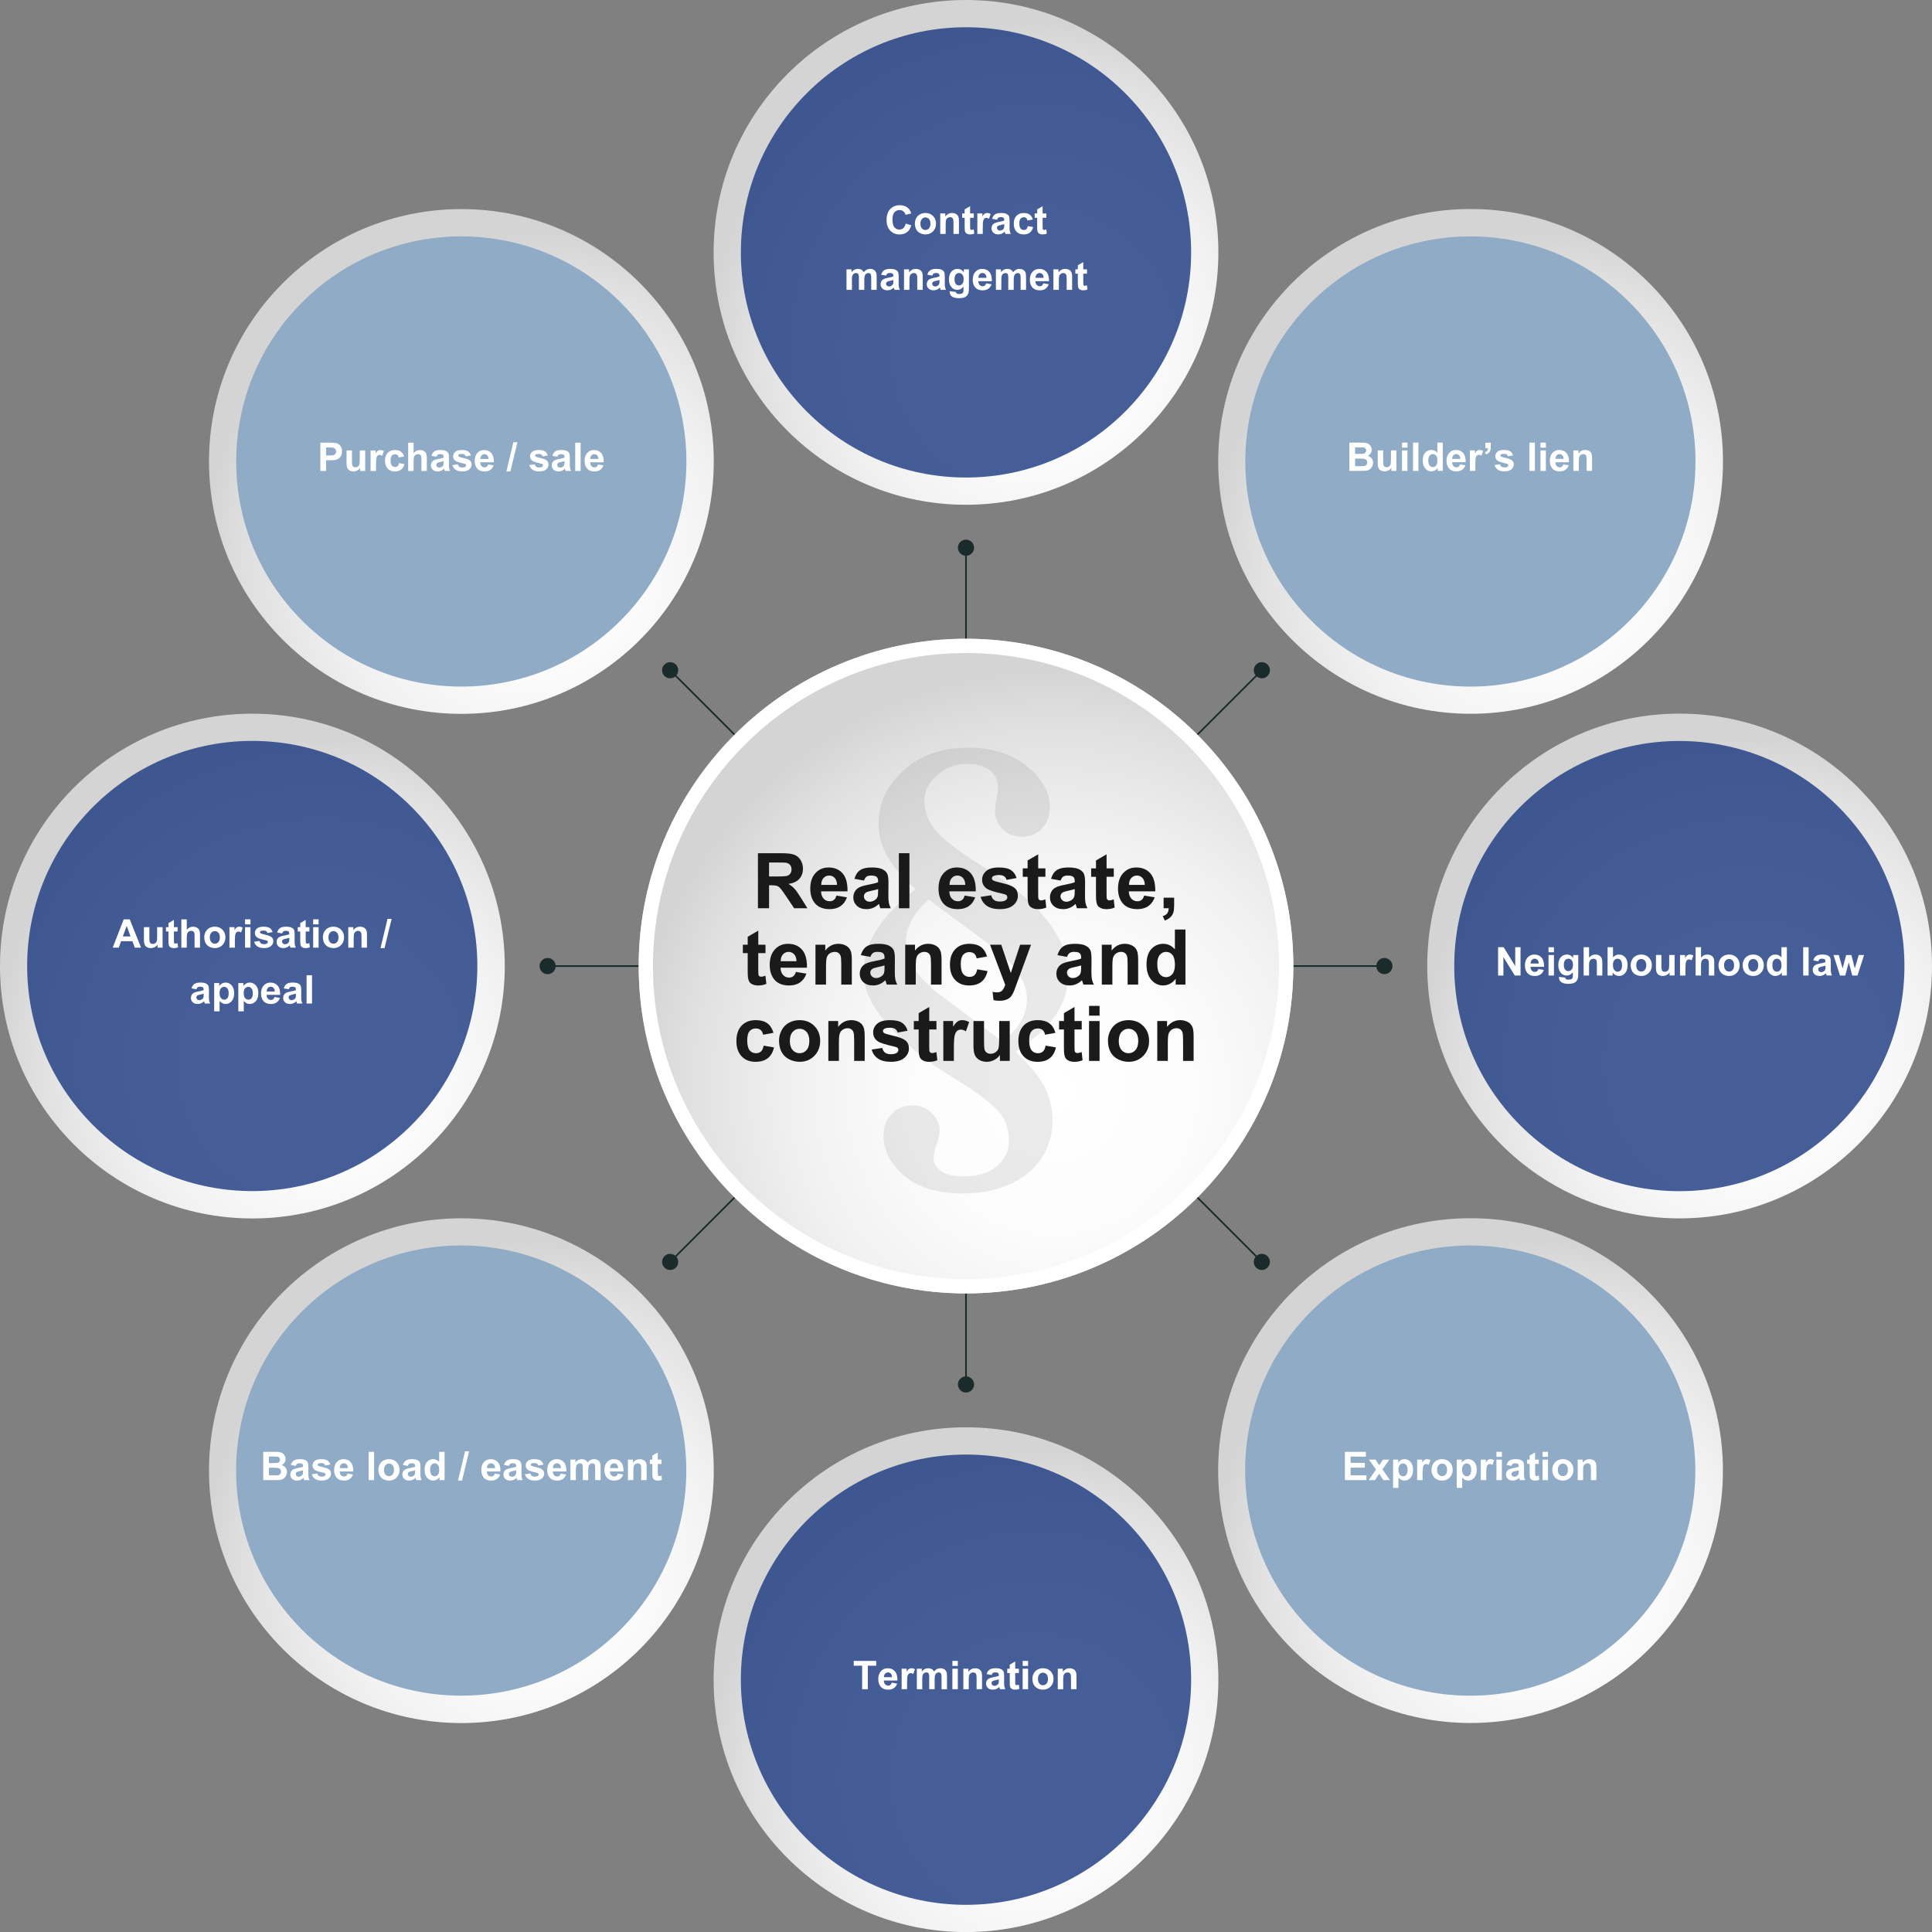<?xml version="1.0" encoding="UTF-8"?> <!-- Generator: Adobe Illustrator 24.1.3, SVG Export Plug-In . SVG Version: 6.00 Build 0) --> <svg xmlns="http://www.w3.org/2000/svg" xmlns:xlink="http://www.w3.org/1999/xlink" version="1.1" x="0px" y="0px" viewBox="0 0 1417.32 1417.38" style="enable-background:new 0 0 1417.32 1417.38;" xml:space="preserve"><rect x="0" y="0" width="1417.32" height="1417.38" fill="#808080" stroke="none"/> <style type="text/css"> .st0{fill:#1A2B2C;} .st1{fill:url(#SVGID_1_);} .st2{opacity:0.81;fill:#1D3B80;} .st3{fill:url(#SVGID_2_);} .st4{fill:#8FABC6;} .st5{fill:url(#SVGID_3_);} .st6{fill:#FFFFFF;} .st7{fill:#1A1A1A;} .st8{fill:url(#SVGID_4_);} .st9{fill:url(#SVGID_5_);} .st10{fill:url(#SVGID_6_);} .st11{fill:url(#SVGID_7_);} .st12{opacity:0.08;} .st13{fill:url(#SVGID_8_);} .st14{fill:url(#SVGID_9_);} .st15{fill:url(#SVGID_10_);} .st16{fill:url(#SVGID_11_);} .st17{fill:url(#SVGID_12_);} .st18{fill:url(#SVGID_13_);} .st19{fill:url(#SVGID_14_);} .st20{fill:url(#SVGID_15_);} .st21{fill:url(#SVGID_16_);} .st22{fill:url(#SVGID_17_);} .st23{fill:url(#SVGID_18_);} .st24{fill:url(#SVGID_19_);} .st25{fill:url(#SVGID_20_);} .st26{fill:url(#SVGID_21_);} .st27{fill:url(#SVGID_22_);} .st28{fill:url(#SVGID_23_);} .st29{fill:url(#SVGID_24_);} .st30{fill:url(#SVGID_25_);} .st31{fill:url(#SVGID_26_);} .st32{fill:url(#SVGID_27_);} .st33{fill:url(#SVGID_28_);} .st34{fill:url(#SVGID_29_);} .st35{fill:url(#SVGID_30_);} .st36{fill:url(#SVGID_31_);} .st37{fill:url(#SVGID_32_);} .st38{fill:url(#SVGID_33_);} .st39{fill:url(#SVGID_34_);} .st40{fill:url(#SVGID_35_);} .st41{fill:url(#SVGID_36_);} .st42{fill:url(#SVGID_37_);} .st43{fill:url(#SVGID_38_);} .st44{fill:url(#SVGID_39_);} .st45{fill:url(#SVGID_40_);} .st46{fill:url(#SVGID_41_);} .st47{fill:url(#SVGID_42_);} .st48{fill:url(#SVGID_43_);} .st49{fill:url(#SVGID_44_);} .st50{fill:url(#SVGID_45_);} .st51{fill:url(#SVGID_46_);} .st52{fill:url(#SVGID_47_);} .st53{fill:url(#SVGID_48_);} .st54{fill:url(#SVGID_49_);} .st55{fill:url(#SVGID_50_);} .st56{fill:url(#SVGID_51_);} .st57{fill:url(#SVGID_52_);} .st58{fill:url(#SVGID_53_);} .st59{fill:url(#SVGID_54_);} .st60{fill:url(#SVGID_55_);} .st61{fill:url(#SVGID_56_);} .st62{fill:url(#SVGID_57_);} .st63{fill:url(#SVGID_58_);} .st64{fill:url(#SVGID_59_);} .st65{fill:url(#SVGID_60_);} .st66{fill:url(#SVGID_61_);} .st67{fill:url(#SVGID_62_);} .st68{fill:url(#SVGID_63_);} .st69{fill:url(#SVGID_64_);} .st70{fill:url(#SVGID_65_);} .st71{fill:url(#SVGID_66_);} .st72{fill:url(#SVGID_67_);} .st73{fill:url(#SVGID_68_);} .st74{fill:url(#SVGID_69_);} .st75{fill:url(#SVGID_70_);} .st76{fill:url(#SVGID_71_);} .st77{fill:url(#SVGID_72_);} .st78{fill:url(#SVGID_73_);} .st79{fill:url(#SVGID_74_);} .st80{fill:url(#SVGID_75_);} .st81{fill:url(#SVGID_76_);} .st82{fill:url(#SVGID_77_);} .st83{fill:url(#SVGID_78_);} .st84{fill:url(#SVGID_79_);} .st85{fill:url(#SVGID_80_);} .st86{fill:url(#SVGID_81_);} .st87{fill:url(#SVGID_82_);} .st88{fill:url(#SVGID_83_);} .st89{fill:url(#SVGID_84_);} .st90{fill:url(#SVGID_85_);} .st91{fill:url(#SVGID_86_);} .st92{fill:url(#SVGID_87_);} .st93{fill:url(#SVGID_88_);} .st94{fill:url(#SVGID_89_);} .st95{fill:url(#SVGID_90_);} .st96{fill:url(#SVGID_91_);} .st97{fill:url(#SVGID_92_);} .st98{fill:url(#SVGID_93_);} .st99{fill:url(#SVGID_94_);} .st100{fill:url(#SVGID_95_);} .st101{fill:url(#SVGID_96_);} .st102{fill:url(#SVGID_97_);} .st103{fill:url(#SVGID_98_);} .st104{fill:url(#SVGID_99_);} .st105{fill:url(#SVGID_100_);} .st106{fill:url(#SVGID_101_);} .st107{fill:url(#SVGID_102_);} .st108{fill:url(#SVGID_103_);} .st109{fill:url(#SVGID_104_);} .st110{fill:url(#SVGID_105_);} .st111{fill:url(#SVGID_106_);} .st112{fill:url(#SVGID_107_);} .st113{fill:url(#SVGID_108_);} .st114{fill:url(#SVGID_109_);} .st115{fill:url(#SVGID_110_);} .st116{fill:url(#SVGID_111_);} .st117{fill:url(#SVGID_112_);} .st118{fill:url(#SVGID_113_);} .st119{fill:url(#SVGID_114_);} .st120{fill:url(#SVGID_115_);} .st121{fill:url(#SVGID_116_);} .st122{fill:url(#SVGID_117_);} .st123{fill:url(#SVGID_118_);} .st124{fill:url(#SVGID_119_);} .st125{fill:url(#SVGID_120_);} .st126{fill:url(#SVGID_121_);} .st127{fill:url(#SVGID_122_);} .st128{fill:url(#SVGID_123_);} .st129{fill:url(#SVGID_124_);} .st130{fill:url(#SVGID_125_);} .st131{stroke:#000000;stroke-width:0.5;stroke-miterlimit:10;} .st132{fill:url(#SVGID_126_);} .st133{fill:url(#SVGID_127_);} .st134{fill:url(#SVGID_128_);} .st135{fill:url(#SVGID_129_);} .st136{fill:url(#SVGID_130_);} .st137{fill:url(#SVGID_131_);} .st138{fill:url(#SVGID_132_);} </style> <g id="Ebene_1"> <path class="st0" d="M1015.58,714.64c3.27,0,5.93-2.65,5.93-5.93s-2.65-5.93-5.93-5.93c-3.06,0-5.55,2.33-5.87,5.31h-78.84v1.23 h78.84C1010.02,712.31,1012.51,714.64,1015.58,714.64z"></path> <path class="st0" d="M714.59,401.8c0-3.27-2.65-5.93-5.93-5.93c-3.27,0-5.93,2.65-5.93,5.93c0,3.06,2.33,5.55,5.31,5.87v78.84h1.23 v-78.84C712.26,407.35,714.59,404.86,714.59,401.8z"></path> <path class="st0" d="M702.73,1015.63c0,3.27,2.65,5.93,5.93,5.93c3.27,0,5.93-2.65,5.93-5.93c0-3.06-2.33-5.55-5.31-5.87v-78.84 h-1.23v78.84C705.06,1010.07,702.73,1012.56,702.73,1015.63z"></path> <path class="st0" d="M401.75,702.79c-3.27,0-5.93,2.65-5.93,5.93c0,3.27,2.65,5.93,5.93,5.93c3.06,0,5.55-2.33,5.87-5.31h78.84 v-1.23h-78.84C407.3,705.12,404.81,702.79,401.75,702.79z"></path> <path class="st0" d="M929.87,495.88c2.32-2.32,2.32-6.07,0-8.38c-2.32-2.32-6.07-2.32-8.38,0c-2.17,2.17-2.28,5.57-0.39,7.9 l-55.75,55.75l0.87,0.87l55.75-55.75C924.3,498.16,927.71,498.05,929.87,495.88z"></path> <path class="st0" d="M487.45,921.54c-2.32,2.32-2.32,6.07,0,8.38c2.32,2.32,6.07,2.32,8.38,0c2.17-2.17,2.28-5.57,0.39-7.9 l55.75-55.75l-0.87-0.87l-55.75,55.75C493.02,919.26,489.61,919.38,487.45,921.54z"></path> <path class="st0" d="M495.83,487.5c-2.32-2.32-6.07-2.32-8.38,0c-2.32,2.32-2.32,6.07,0,8.38c2.17,2.17,5.57,2.28,7.9,0.39 l55.75,55.75l0.87-0.87l-55.75-55.75C498.11,493.08,498,489.67,495.83,487.5z"></path> <path class="st0" d="M921.49,929.93c2.32,2.32,6.07,2.32,8.38,0c2.32-2.32,2.32-6.07,0-8.38c-2.17-2.17-5.57-2.28-7.9-0.39 l-55.75-55.75l-0.87,0.87l55.75,55.75C919.21,924.35,919.32,927.76,921.49,929.93z"></path> <radialGradient id="SVGID_1_" cx="758.704" cy="256.385" r="260.142" gradientUnits="userSpaceOnUse"> <stop offset="0" style="stop-color:#FFFFFF"></stop> <stop offset="0.305" style="stop-color:#FCFCFC"></stop> <stop offset="0.561" style="stop-color:#F1F1F1"></stop> <stop offset="0.799" style="stop-color:#E0E0E0"></stop> <stop offset="0.92" style="stop-color:#D4D4D4"></stop> </radialGradient> <circle class="st1" cx="708.66" cy="185.15" r="185.15"></circle> <circle class="st2" cx="708.66" cy="185.15" r="165.16"></circle> <radialGradient id="SVGID_2_" cx="1128.83" cy="1150.074" r="260.142" gradientUnits="userSpaceOnUse"> <stop offset="0" style="stop-color:#FFFFFF"></stop> <stop offset="0.305" style="stop-color:#FCFCFC"></stop> <stop offset="0.561" style="stop-color:#F1F1F1"></stop> <stop offset="0.799" style="stop-color:#E0E0E0"></stop> <stop offset="0.92" style="stop-color:#D4D4D4"></stop> </radialGradient> <circle class="st3" cx="1078.79" cy="1078.84" r="185.15"></circle> <ellipse transform="matrix(0.707 -0.707 0.707 0.707 -446.885 1078.803)" class="st4" cx="1078.79" cy="1078.84" rx="165.16" ry="165.16"></ellipse> <radialGradient id="SVGID_3_" cx="758.704" cy="1303.459" r="260.142" gradientUnits="userSpaceOnUse"> <stop offset="0" style="stop-color:#FFFFFF"></stop> <stop offset="0.305" style="stop-color:#FCFCFC"></stop> <stop offset="0.561" style="stop-color:#F1F1F1"></stop> <stop offset="0.799" style="stop-color:#E0E0E0"></stop> <stop offset="0.92" style="stop-color:#D4D4D4"></stop> </radialGradient> <circle class="st5" cx="708.66" cy="1232.22" r="185.15"></circle> <circle class="st2" cx="708.66" cy="1232.22" r="165.16"></circle> <radialGradient id="SVGID_4_" cx="388.525" cy="1150.126" r="260.142" gradientUnits="userSpaceOnUse"> <stop offset="0" style="stop-color:#FFFFFF"></stop> <stop offset="0.305" style="stop-color:#FCFCFC"></stop> <stop offset="0.561" style="stop-color:#F1F1F1"></stop> <stop offset="0.799" style="stop-color:#E0E0E0"></stop> <stop offset="0.92" style="stop-color:#D4D4D4"></stop> </radialGradient> <circle class="st8" cx="338.48" cy="1078.89" r="185.15"></circle> <ellipse transform="matrix(0.707 -0.707 0.707 0.707 -663.752 555.344)" class="st4" cx="338.48" cy="1078.89" rx="165.16" ry="165.16"></ellipse> <radialGradient id="SVGID_5_" cx="235.193" cy="779.948" r="260.142" gradientUnits="userSpaceOnUse"> <stop offset="0" style="stop-color:#FFFFFF"></stop> <stop offset="0.305" style="stop-color:#FCFCFC"></stop> <stop offset="0.561" style="stop-color:#F1F1F1"></stop> <stop offset="0.799" style="stop-color:#E0E0E0"></stop> <stop offset="0.92" style="stop-color:#D4D4D4"></stop> </radialGradient> <circle class="st9" cx="185.15" cy="708.71" r="185.15"></circle> <ellipse transform="matrix(0.707 -0.707 0.707 0.707 -446.907 338.499)" class="st2" cx="185.15" cy="708.71" rx="165.16" ry="165.16"></ellipse> <radialGradient id="SVGID_6_" cx="388.526" cy="409.769" r="260.142" gradientUnits="userSpaceOnUse"> <stop offset="0" style="stop-color:#FFFFFF"></stop> <stop offset="0.305" style="stop-color:#FCFCFC"></stop> <stop offset="0.561" style="stop-color:#F1F1F1"></stop> <stop offset="0.799" style="stop-color:#E0E0E0"></stop> <stop offset="0.92" style="stop-color:#D4D4D4"></stop> </radialGradient> <circle class="st10" cx="338.48" cy="338.54" r="185.15"></circle> <ellipse transform="matrix(0.707 -0.707 0.707 0.707 -140.241 338.499)" class="st4" cx="338.48" cy="338.54" rx="165.16" ry="165.16"></ellipse> <radialGradient id="SVGID_7_" cx="773.564" cy="801.101" r="337.392" gradientUnits="userSpaceOnUse"> <stop offset="0" style="stop-color:#FFFFFF"></stop> <stop offset="0.305" style="stop-color:#FCFCFC"></stop> <stop offset="0.561" style="stop-color:#F1F1F1"></stop> <stop offset="0.799" style="stop-color:#E0E0E0"></stop> <stop offset="0.92" style="stop-color:#D4D4D4"></stop> </radialGradient> <circle class="st11" cx="708.66" cy="708.71" r="240.13"></circle> <g> <path class="st6" d="M708.66,948.84c-132.41,0-240.13-107.72-240.13-240.13c0-132.41,107.72-240.13,240.13-240.13 c132.41,0,240.13,107.72,240.13,240.13C948.79,841.12,841.07,948.84,708.66,948.84z M708.66,479.06 c-126.63,0-229.65,103.02-229.65,229.65c0,126.63,103.02,229.65,229.65,229.65c126.63,0,229.65-103.02,229.65-229.65 C938.31,582.08,835.29,479.06,708.66,479.06z"></path> </g> <radialGradient id="SVGID_8_" cx="1282.214" cy="779.895" r="260.142" gradientUnits="userSpaceOnUse"> <stop offset="0" style="stop-color:#FFFFFF"></stop> <stop offset="0.305" style="stop-color:#FCFCFC"></stop> <stop offset="0.561" style="stop-color:#F1F1F1"></stop> <stop offset="0.799" style="stop-color:#E0E0E0"></stop> <stop offset="0.92" style="stop-color:#D4D4D4"></stop> </radialGradient> <circle class="st13" cx="1232.17" cy="708.66" r="185.15"></circle> <ellipse transform="matrix(0.707 -0.707 0.707 0.707 -140.204 1078.84)" class="st2" cx="1232.17" cy="708.66" rx="165.16" ry="165.16"></ellipse> <radialGradient id="SVGID_9_" cx="1128.882" cy="409.718" r="260.142" gradientUnits="userSpaceOnUse"> <stop offset="0" style="stop-color:#FFFFFF"></stop> <stop offset="0.305" style="stop-color:#FCFCFC"></stop> <stop offset="0.561" style="stop-color:#F1F1F1"></stop> <stop offset="0.799" style="stop-color:#E0E0E0"></stop> <stop offset="0.92" style="stop-color:#D4D4D4"></stop> </radialGradient> <circle class="st14" cx="1078.84" cy="338.48" r="185.15"></circle> <ellipse transform="matrix(0.707 -0.707 0.707 0.707 76.641 861.994)" class="st4" cx="1078.84" cy="338.48" rx="165.16" ry="165.16"></ellipse> <g> <path class="st6" d="M664.43,164l4.06,1.29c-0.62,2.27-1.66,3.95-3.11,5.05c-1.45,1.1-3.29,1.65-5.52,1.65 c-2.76,0-5.02-0.94-6.8-2.82c-1.77-1.88-2.66-4.46-2.66-7.72c0-3.46,0.89-6.14,2.68-8.05s4.13-2.87,7.04-2.87 c2.54,0,4.6,0.75,6.19,2.25c0.94,0.89,1.65,2.16,2.12,3.82l-4.15,0.99c-0.25-1.08-0.76-1.93-1.54-2.55 c-0.78-0.62-1.73-0.94-2.84-0.94c-1.54,0-2.79,0.55-3.75,1.66c-0.96,1.1-1.44,2.89-1.44,5.37c0,2.62,0.47,4.49,1.42,5.61 c0.94,1.11,2.17,1.67,3.68,1.67c1.11,0,2.07-0.35,2.87-1.06S664.08,165.52,664.43,164z"></path> <path class="st6" d="M671.15,163.9c0-1.32,0.33-2.6,0.98-3.84s1.57-2.18,2.77-2.83c1.19-0.65,2.53-0.98,4-0.98 c2.27,0,4.14,0.74,5.59,2.22c1.45,1.48,2.18,3.34,2.18,5.6c0,2.28-0.73,4.16-2.2,5.66c-1.47,1.5-3.32,2.24-5.54,2.24 c-1.38,0-2.69-0.31-3.94-0.94c-1.25-0.62-2.2-1.54-2.85-2.74C671.47,167.09,671.15,165.63,671.15,163.9z M675.22,164.11 c0,1.49,0.35,2.63,1.06,3.43s1.58,1.19,2.62,1.19s1.91-0.4,2.61-1.19c0.7-0.79,1.06-1.94,1.06-3.46c0-1.47-0.35-2.61-1.06-3.4 c-0.7-0.79-1.57-1.19-2.61-1.19s-1.91,0.4-2.62,1.19S675.22,162.62,675.22,164.11z"></path> <path class="st6" d="M703.46,171.63h-3.98v-7.68c0-1.62-0.08-2.67-0.25-3.15s-0.45-0.85-0.83-1.11c-0.38-0.26-0.84-0.4-1.38-0.4 c-0.69,0-1.31,0.19-1.85,0.57s-0.92,0.88-1.13,1.5c-0.2,0.62-0.3,1.77-0.3,3.46v6.81h-3.98v-15.04h3.7v2.21 c1.31-1.7,2.96-2.55,4.96-2.55c0.88,0,1.68,0.16,2.41,0.47c0.73,0.32,1.28,0.72,1.65,1.21s0.63,1.05,0.78,1.67 s0.22,1.51,0.22,2.68V171.63z"></path> <path class="st6" d="M714.39,156.59v3.17h-2.72v6.06c0,1.23,0.03,1.94,0.08,2.15c0.05,0.2,0.17,0.37,0.35,0.5 c0.18,0.13,0.41,0.2,0.67,0.2c0.37,0,0.9-0.13,1.6-0.38l0.34,3.09c-0.92,0.4-1.97,0.6-3.14,0.6c-0.72,0-1.36-0.12-1.94-0.36 s-1-0.55-1.27-0.94c-0.27-0.38-0.46-0.9-0.56-1.55c-0.08-0.46-0.13-1.4-0.13-2.8v-6.56h-1.83v-3.17h1.83v-2.99l3.99-2.32v5.31 H714.39z"></path> <path class="st6" d="M720.96,171.63h-3.98v-15.04h3.7v2.14c0.63-1.01,1.2-1.68,1.71-2c0.5-0.32,1.08-0.48,1.72-0.48 c0.91,0,1.78,0.25,2.62,0.75l-1.23,3.47c-0.67-0.43-1.29-0.65-1.87-0.65c-0.56,0-1.03,0.15-1.42,0.46s-0.69,0.86-0.91,1.66 c-0.22,0.8-0.33,2.48-0.33,5.04V171.63z"></path> <path class="st6" d="M731.41,161.18l-3.61-0.65c0.41-1.45,1.1-2.53,2.1-3.23c0.99-0.7,2.46-1.05,4.42-1.05 c1.77,0,3.1,0.21,3.96,0.63s1.48,0.95,1.83,1.6c0.35,0.65,0.53,1.83,0.53,3.56l-0.04,4.64c0,1.32,0.06,2.3,0.19,2.92 c0.13,0.63,0.37,1.3,0.71,2.02h-3.94c-0.1-0.26-0.23-0.66-0.38-1.18c-0.07-0.24-0.11-0.39-0.14-0.47 c-0.68,0.66-1.41,1.16-2.18,1.49c-0.77,0.33-1.6,0.5-2.48,0.5c-1.55,0-2.77-0.42-3.66-1.26c-0.89-0.84-1.34-1.9-1.34-3.19 c0-0.85,0.2-1.61,0.61-2.27c0.41-0.67,0.97-1.18,1.71-1.53c0.73-0.36,1.79-0.66,3.17-0.93c1.86-0.35,3.15-0.68,3.87-0.98v-0.4 c0-0.76-0.19-1.31-0.57-1.64c-0.38-0.33-1.09-0.49-2.14-0.49c-0.71,0-1.26,0.14-1.66,0.42 C731.98,159.99,731.66,160.48,731.41,161.18z M736.74,164.41c-0.51,0.17-1.32,0.37-2.42,0.61s-1.83,0.47-2.17,0.69 c-0.52,0.37-0.78,0.84-0.78,1.4c0,0.56,0.21,1.04,0.62,1.44s0.94,0.61,1.59,0.61c0.72,0,1.4-0.24,2.05-0.71 c0.48-0.36,0.8-0.8,0.95-1.32c0.1-0.34,0.16-0.99,0.16-1.94V164.41z"></path> <path class="st6" d="M757.68,161.04l-3.92,0.71c-0.13-0.78-0.43-1.37-0.9-1.77c-0.47-0.4-1.07-0.59-1.82-0.59 c-0.99,0-1.78,0.34-2.37,1.03c-0.59,0.68-0.88,1.83-0.88,3.43c0,1.79,0.3,3.04,0.9,3.78s1.4,1.1,2.41,1.1 c0.75,0,1.37-0.21,1.86-0.64c0.48-0.43,0.82-1.17,1.02-2.22l3.91,0.67c-0.41,1.79-1.19,3.15-2.34,4.06s-2.7,1.37-4.63,1.37 c-2.2,0-3.95-0.69-5.26-2.08s-1.96-3.31-1.96-5.76c0-2.48,0.66-4.42,1.97-5.8c1.31-1.38,3.09-2.07,5.32-2.07 c1.83,0,3.29,0.39,4.37,1.18C756.43,158.22,757.21,159.43,757.68,161.04z"></path> <path class="st6" d="M767.59,156.59v3.17h-2.72v6.06c0,1.23,0.03,1.94,0.08,2.15c0.05,0.2,0.17,0.37,0.35,0.5 c0.18,0.13,0.41,0.2,0.67,0.2c0.37,0,0.9-0.13,1.6-0.38l0.34,3.09c-0.92,0.4-1.97,0.6-3.14,0.6c-0.72,0-1.36-0.12-1.94-0.36 s-1-0.55-1.27-0.94c-0.27-0.38-0.46-0.9-0.56-1.55c-0.08-0.46-0.13-1.4-0.13-2.8v-6.56h-1.83v-3.17h1.83v-2.99l3.99-2.32v5.31 H767.59z"></path> <path class="st6" d="M621,197.59h3.67v2.05c1.31-1.59,2.87-2.39,4.69-2.39c0.96,0,1.8,0.2,2.51,0.6s1.29,1,1.74,1.8 c0.66-0.8,1.37-1.4,2.14-1.8s1.58-0.6,2.45-0.6c1.1,0,2.04,0.22,2.8,0.67c0.76,0.45,1.34,1.11,1.71,1.97 c0.27,0.64,0.41,1.68,0.41,3.12v9.62h-3.98v-8.6c0-1.49-0.14-2.46-0.41-2.89c-0.37-0.57-0.93-0.85-1.7-0.85 c-0.56,0-1.08,0.17-1.57,0.51s-0.84,0.84-1.06,1.49s-0.33,1.69-0.33,3.11v7.22h-3.98v-8.24c0-1.46-0.07-2.41-0.21-2.83 c-0.14-0.42-0.36-0.74-0.66-0.95c-0.3-0.21-0.7-0.31-1.21-0.31c-0.61,0-1.17,0.17-1.66,0.5c-0.49,0.33-0.84,0.81-1.05,1.43 c-0.21,0.62-0.32,1.66-0.32,3.1v7.31H621V197.59z"></path> <path class="st6" d="M650.05,202.18l-3.61-0.65c0.41-1.45,1.1-2.53,2.1-3.23c0.99-0.7,2.46-1.05,4.42-1.05 c1.77,0,3.1,0.21,3.96,0.63s1.48,0.95,1.83,1.6c0.35,0.65,0.53,1.83,0.53,3.56l-0.04,4.64c0,1.32,0.06,2.3,0.19,2.92 c0.13,0.63,0.37,1.3,0.71,2.02h-3.94c-0.1-0.26-0.23-0.66-0.38-1.18c-0.07-0.24-0.11-0.39-0.14-0.47 c-0.68,0.66-1.41,1.16-2.18,1.49s-1.6,0.5-2.48,0.5c-1.55,0-2.77-0.42-3.66-1.26c-0.89-0.84-1.34-1.9-1.34-3.19 c0-0.85,0.2-1.61,0.61-2.27c0.41-0.67,0.97-1.18,1.71-1.53c0.73-0.36,1.79-0.66,3.17-0.93c1.86-0.35,3.15-0.68,3.87-0.98v-0.4 c0-0.76-0.19-1.31-0.57-1.64s-1.09-0.49-2.14-0.49c-0.71,0-1.26,0.14-1.66,0.42C650.62,200.99,650.3,201.48,650.05,202.18z M655.38,205.41c-0.51,0.17-1.32,0.37-2.42,0.61s-1.83,0.47-2.17,0.69c-0.52,0.37-0.78,0.84-0.78,1.4c0,0.56,0.21,1.04,0.62,1.44 s0.94,0.61,1.59,0.61c0.72,0,1.4-0.24,2.05-0.71c0.48-0.36,0.8-0.8,0.95-1.32c0.1-0.34,0.16-0.99,0.16-1.94V205.41z"></path> <path class="st6" d="M676.89,212.63h-3.98v-7.68c0-1.62-0.08-2.67-0.25-3.15s-0.45-0.85-0.83-1.11c-0.38-0.26-0.84-0.4-1.38-0.4 c-0.69,0-1.31,0.19-1.85,0.57s-0.92,0.88-1.13,1.5c-0.2,0.62-0.3,1.77-0.3,3.46v6.81h-3.98v-15.04h3.7v2.21 c1.31-1.7,2.96-2.55,4.96-2.55c0.88,0,1.68,0.16,2.41,0.47s1.28,0.72,1.65,1.21c0.37,0.49,0.63,1.05,0.78,1.67 c0.15,0.62,0.22,1.51,0.22,2.68V212.63z"></path> <path class="st6" d="M683.9,202.18l-3.61-0.65c0.41-1.45,1.1-2.53,2.1-3.23c0.99-0.7,2.46-1.05,4.42-1.05 c1.77,0,3.1,0.21,3.96,0.63s1.48,0.95,1.83,1.6c0.35,0.65,0.53,1.83,0.53,3.56l-0.04,4.64c0,1.32,0.06,2.3,0.19,2.92 c0.13,0.63,0.37,1.3,0.71,2.02h-3.94c-0.1-0.26-0.23-0.66-0.38-1.18c-0.07-0.24-0.11-0.39-0.14-0.47 c-0.68,0.66-1.41,1.16-2.18,1.49s-1.6,0.5-2.48,0.5c-1.55,0-2.77-0.42-3.66-1.26c-0.89-0.84-1.34-1.9-1.34-3.19 c0-0.85,0.2-1.61,0.61-2.27c0.41-0.67,0.97-1.18,1.71-1.53c0.73-0.36,1.79-0.66,3.17-0.93c1.86-0.35,3.15-0.68,3.87-0.98v-0.4 c0-0.76-0.19-1.31-0.57-1.64s-1.09-0.49-2.14-0.49c-0.71,0-1.26,0.14-1.66,0.42C684.46,200.99,684.14,201.48,683.9,202.18z M689.22,205.41c-0.51,0.17-1.32,0.37-2.42,0.61s-1.83,0.47-2.17,0.69c-0.52,0.37-0.78,0.84-0.78,1.4c0,0.56,0.21,1.04,0.62,1.44 s0.94,0.61,1.59,0.61c0.72,0,1.4-0.24,2.05-0.71c0.48-0.36,0.8-0.8,0.95-1.32c0.1-0.34,0.16-0.99,0.16-1.94V205.41z"></path> <path class="st6" d="M696.68,213.62l4.55,0.55c0.08,0.53,0.25,0.89,0.52,1.09c0.38,0.28,0.97,0.43,1.78,0.43 c1.04,0,1.82-0.16,2.34-0.47c0.35-0.21,0.61-0.54,0.79-1c0.12-0.33,0.18-0.94,0.18-1.83v-2.19c-1.19,1.62-2.69,2.44-4.5,2.44 c-2.02,0-3.62-0.86-4.8-2.56c-0.93-1.35-1.39-3.03-1.39-5.04c0-2.52,0.61-4.45,1.82-5.78c1.21-1.33,2.72-2,4.52-2 c1.86,0,3.39,0.82,4.6,2.45v-2.11h3.72v13.5c0,1.77-0.15,3.1-0.44,3.98c-0.29,0.88-0.7,1.57-1.23,2.07 c-0.53,0.5-1.23,0.89-2.12,1.18s-2,0.42-3.35,0.42c-2.55,0-4.36-0.44-5.42-1.31s-1.6-1.98-1.6-3.32 C696.67,213.97,696.67,213.81,696.68,213.62z M700.24,204.8c0,1.59,0.31,2.76,0.93,3.5c0.62,0.74,1.38,1.11,2.29,1.11 c0.97,0,1.79-0.38,2.46-1.14c0.67-0.76,1.01-1.88,1.01-3.38c0-1.56-0.32-2.71-0.96-3.47s-1.45-1.13-2.44-1.13 c-0.95,0-1.74,0.37-2.36,1.11C700.55,202.15,700.24,203.28,700.24,204.8z"></path> <path class="st6" d="M723.48,207.85l3.96,0.67c-0.51,1.45-1.31,2.56-2.41,3.32s-2.48,1.14-4.13,1.14c-2.62,0-4.55-0.86-5.81-2.56 c-0.99-1.37-1.49-3.1-1.49-5.18c0-2.49,0.65-4.44,1.96-5.86c1.3-1.41,2.95-2.12,4.94-2.12c2.24,0,4,0.74,5.3,2.22 c1.29,1.48,1.91,3.74,1.85,6.79h-9.97c0.03,1.18,0.35,2.1,0.96,2.75c0.61,0.66,1.38,0.98,2.29,0.98c0.62,0,1.15-0.17,1.57-0.51 S723.26,208.6,723.48,207.85z M723.7,203.82c-0.03-1.15-0.33-2.03-0.89-2.63c-0.57-0.6-1.26-0.9-2.07-0.9 c-0.87,0-1.59,0.32-2.15,0.95c-0.57,0.63-0.84,1.49-0.83,2.58H723.7z"></path> <path class="st6" d="M730.6,197.59h3.67v2.05c1.31-1.59,2.88-2.39,4.69-2.39c0.96,0,1.8,0.2,2.51,0.6c0.71,0.4,1.29,1,1.74,1.8 c0.66-0.8,1.37-1.4,2.14-1.8c0.76-0.4,1.58-0.6,2.45-0.6c1.1,0,2.04,0.22,2.8,0.67c0.76,0.45,1.34,1.11,1.71,1.97 c0.27,0.64,0.41,1.68,0.41,3.12v9.62h-3.98v-8.6c0-1.49-0.14-2.46-0.41-2.89c-0.37-0.57-0.93-0.85-1.7-0.85 c-0.56,0-1.08,0.17-1.57,0.51c-0.49,0.34-0.85,0.84-1.06,1.49s-0.33,1.69-0.33,3.11v7.22h-3.98v-8.24c0-1.46-0.07-2.41-0.21-2.83 c-0.14-0.42-0.36-0.74-0.66-0.95c-0.3-0.21-0.7-0.31-1.21-0.31c-0.61,0-1.17,0.17-1.66,0.5c-0.49,0.33-0.84,0.81-1.05,1.43 c-0.21,0.62-0.32,1.66-0.32,3.1v7.31h-3.98V197.59z"></path> <path class="st6" d="M765.39,207.85l3.96,0.67c-0.51,1.45-1.31,2.56-2.41,3.32s-2.48,1.14-4.13,1.14c-2.62,0-4.55-0.86-5.81-2.56 c-0.99-1.37-1.49-3.1-1.49-5.18c0-2.49,0.65-4.44,1.96-5.86c1.3-1.41,2.95-2.12,4.94-2.12c2.24,0,4,0.74,5.3,2.22 c1.29,1.48,1.91,3.74,1.85,6.79h-9.97c0.03,1.18,0.35,2.1,0.96,2.75c0.61,0.66,1.38,0.98,2.29,0.98c0.62,0,1.15-0.17,1.57-0.51 S765.17,208.6,765.39,207.85z M765.62,203.82c-0.03-1.15-0.33-2.03-0.89-2.63c-0.57-0.6-1.26-0.9-2.07-0.9 c-0.87,0-1.59,0.32-2.15,0.95c-0.57,0.63-0.84,1.49-0.83,2.58H765.62z"></path> <path class="st6" d="M786.49,212.63h-3.98v-7.68c0-1.62-0.08-2.67-0.25-3.15s-0.45-0.85-0.83-1.11c-0.38-0.26-0.84-0.4-1.38-0.4 c-0.69,0-1.31,0.19-1.85,0.57c-0.55,0.38-0.92,0.88-1.13,1.5s-0.3,1.77-0.3,3.46v6.81h-3.98v-15.04h3.7v2.21 c1.31-1.7,2.96-2.55,4.96-2.55c0.88,0,1.68,0.16,2.41,0.47s1.28,0.72,1.65,1.21s0.63,1.05,0.78,1.67s0.22,1.51,0.22,2.68V212.63z"></path> <path class="st6" d="M797.42,197.59v3.17h-2.72v6.06c0,1.23,0.03,1.94,0.08,2.15c0.05,0.2,0.17,0.37,0.35,0.5 c0.18,0.13,0.41,0.2,0.67,0.2c0.37,0,0.9-0.13,1.6-0.38l0.34,3.09c-0.92,0.4-1.97,0.6-3.14,0.6c-0.72,0-1.36-0.12-1.94-0.36 s-1-0.55-1.27-0.94c-0.27-0.38-0.46-0.9-0.56-1.55c-0.08-0.46-0.13-1.4-0.13-2.8v-6.56h-1.83v-3.17h1.83v-2.99l3.99-2.32v5.31 H797.42z"></path> </g> <g> <path class="st6" d="M989.91,324.7h8.3c1.64,0,2.87,0.07,3.67,0.21c0.81,0.14,1.53,0.42,2.17,0.86c0.64,0.43,1.17,1.01,1.59,1.73 c0.43,0.72,0.64,1.53,0.64,2.43c0,0.97-0.26,1.86-0.79,2.68c-0.52,0.81-1.23,1.42-2.13,1.83c1.26,0.37,2.24,1,2.92,1.88 c0.68,0.89,1.02,1.93,1.02,3.13c0,0.94-0.22,1.86-0.66,2.75c-0.44,0.89-1.04,1.6-1.8,2.14c-0.76,0.53-1.7,0.86-2.81,0.98 c-0.7,0.08-2.38,0.12-5.06,0.14h-7.07V324.7z M994.11,328.16v4.8h2.75c1.63,0,2.65-0.02,3.04-0.07c0.72-0.09,1.28-0.33,1.69-0.74 c0.41-0.41,0.62-0.95,0.62-1.62c0-0.64-0.18-1.16-0.53-1.56c-0.35-0.4-0.88-0.64-1.58-0.73c-0.42-0.05-1.61-0.07-3.58-0.07H994.11 z M994.11,336.42v5.55h3.88c1.51,0,2.47-0.04,2.88-0.13c0.62-0.11,1.13-0.39,1.52-0.83c0.39-0.44,0.59-1.03,0.59-1.76 c0-0.62-0.15-1.15-0.45-1.59s-0.74-0.75-1.31-0.95c-0.57-0.2-1.81-0.3-3.72-0.3H994.11z"></path> <path class="st6" d="M1020.71,345.46v-2.25c-0.55,0.8-1.27,1.44-2.16,1.9c-0.89,0.46-1.83,0.69-2.83,0.69 c-1.01,0-1.92-0.22-2.72-0.67s-1.38-1.07-1.74-1.87c-0.36-0.8-0.54-1.91-0.54-3.33v-9.52h3.98v6.91c0,2.12,0.07,3.41,0.22,3.89 c0.15,0.48,0.41,0.86,0.8,1.13c0.39,0.28,0.88,0.42,1.47,0.42c0.68,0,1.29-0.19,1.83-0.56c0.54-0.37,0.91-0.84,1.1-1.39 c0.2-0.55,0.3-1.9,0.3-4.06v-6.34h3.98v15.04H1020.71z"></path> <path class="st6" d="M1028.53,328.39v-3.68h3.98v3.68H1028.53z M1028.53,345.46v-15.04h3.98v15.04H1028.53z"></path> <path class="st6" d="M1036.59,345.46V324.7h3.98v20.76H1036.59z"></path> <path class="st6" d="M1058.43,345.46h-3.7v-2.21c-0.61,0.86-1.34,1.5-2.17,1.92c-0.83,0.42-1.68,0.63-2.53,0.63 c-1.73,0-3.21-0.7-4.44-2.09c-1.23-1.39-1.85-3.33-1.85-5.83c0-2.55,0.6-4.49,1.8-5.81c1.2-1.33,2.71-1.99,4.54-1.99 c1.68,0,3.13,0.7,4.36,2.1v-7.48h3.98V345.46z M1047.82,337.62c0,1.61,0.22,2.77,0.67,3.48c0.64,1.04,1.54,1.56,2.69,1.56 c0.92,0,1.69-0.39,2.34-1.17c0.64-0.78,0.96-1.94,0.96-3.49c0-1.73-0.31-2.97-0.93-3.73c-0.62-0.76-1.42-1.14-2.39-1.14 c-0.94,0-1.73,0.38-2.37,1.12C1048.13,335.01,1047.82,336.13,1047.82,337.62z"></path> <path class="st6" d="M1071.07,340.68l3.96,0.67c-0.51,1.45-1.31,2.56-2.41,3.32s-2.48,1.14-4.13,1.14c-2.62,0-4.55-0.86-5.81-2.56 c-0.99-1.37-1.49-3.1-1.49-5.18c0-2.49,0.65-4.44,1.96-5.86c1.3-1.41,2.95-2.12,4.94-2.12c2.24,0,4,0.74,5.3,2.22 c1.29,1.48,1.91,3.74,1.85,6.79h-9.97c0.03,1.18,0.35,2.1,0.96,2.75c0.61,0.66,1.38,0.98,2.29,0.98c0.62,0,1.15-0.17,1.57-0.51 S1070.85,341.43,1071.07,340.68z M1071.29,336.66c-0.03-1.15-0.33-2.03-0.89-2.63c-0.57-0.6-1.26-0.9-2.07-0.9 c-0.87,0-1.59,0.32-2.15,0.95c-0.57,0.63-0.84,1.49-0.83,2.58H1071.29z"></path> <path class="st6" d="M1082.29,345.46h-3.98v-15.04h3.7v2.14c0.63-1.01,1.2-1.68,1.71-2c0.5-0.32,1.08-0.48,1.72-0.48 c0.91,0,1.78,0.25,2.62,0.75l-1.23,3.47c-0.67-0.43-1.29-0.65-1.87-0.65c-0.56,0-1.03,0.15-1.42,0.46s-0.69,0.86-0.91,1.66 c-0.22,0.8-0.33,2.48-0.33,5.04V345.46z"></path> <path class="st6" d="M1089.67,324.76h3.98v2.85c0,1.15-0.1,2.06-0.3,2.73s-0.57,1.26-1.13,1.79c-0.55,0.53-1.25,0.94-2.1,1.25 l-0.78-1.64c0.8-0.26,1.37-0.63,1.71-1.09s0.52-1.1,0.54-1.9h-1.93V324.76z"></path> <path class="st6" d="M1096.43,341.17l3.99-0.61c0.17,0.77,0.51,1.36,1.03,1.76c0.52,0.4,1.25,0.6,2.18,0.6 c1.03,0,1.8-0.19,2.32-0.57c0.35-0.26,0.52-0.62,0.52-1.06c0-0.3-0.09-0.55-0.28-0.75c-0.2-0.19-0.64-0.36-1.33-0.52 c-3.21-0.71-5.24-1.36-6.1-1.94c-1.19-0.81-1.78-1.94-1.78-3.38c0-1.3,0.51-2.4,1.54-3.29c1.03-0.89,2.62-1.33,4.79-1.33 c2.06,0,3.59,0.34,4.59,1.01s1.69,1.66,2.07,2.97l-3.75,0.69c-0.16-0.59-0.47-1.03-0.91-1.35s-1.09-0.47-1.92-0.47 c-1.05,0-1.8,0.15-2.25,0.44c-0.3,0.21-0.45,0.48-0.45,0.81c0,0.28,0.13,0.52,0.4,0.72c0.36,0.26,1.6,0.64,3.72,1.12 c2.12,0.48,3.6,1.07,4.44,1.77c0.83,0.71,1.25,1.69,1.25,2.96c0,1.38-0.58,2.56-1.73,3.55s-2.86,1.49-5.11,1.49 c-2.05,0-3.67-0.42-4.86-1.25C1097.58,343.73,1096.79,342.6,1096.43,341.17z"></path> <path class="st6" d="M1122.01,345.46V324.7h3.98v20.76H1122.01z"></path> <path class="st6" d="M1130.07,328.39v-3.68h3.98v3.68H1130.07z M1130.07,345.46v-15.04h3.98v15.04H1130.07z"></path> <path class="st6" d="M1146.84,340.68l3.96,0.67c-0.51,1.45-1.31,2.56-2.41,3.32s-2.48,1.14-4.13,1.14c-2.62,0-4.55-0.86-5.81-2.56 c-0.99-1.37-1.49-3.1-1.49-5.18c0-2.49,0.65-4.44,1.96-5.86c1.3-1.41,2.95-2.12,4.94-2.12c2.24,0,4,0.74,5.3,2.22 c1.29,1.48,1.91,3.74,1.85,6.79h-9.97c0.03,1.18,0.35,2.1,0.96,2.75c0.61,0.66,1.38,0.98,2.29,0.98c0.62,0,1.15-0.17,1.57-0.51 S1146.62,341.43,1146.84,340.68z M1147.06,336.66c-0.03-1.15-0.33-2.03-0.89-2.63c-0.57-0.6-1.26-0.9-2.07-0.9 c-0.87,0-1.59,0.32-2.15,0.95c-0.57,0.63-0.84,1.49-0.83,2.58H1147.06z"></path> <path class="st6" d="M1167.94,345.46h-3.98v-7.68c0-1.62-0.08-2.67-0.25-3.15s-0.45-0.85-0.83-1.11c-0.38-0.26-0.84-0.4-1.38-0.4 c-0.69,0-1.31,0.19-1.85,0.57c-0.55,0.38-0.92,0.88-1.13,1.5s-0.3,1.77-0.3,3.46v6.81h-3.98v-15.04h3.7v2.21 c1.31-1.7,2.96-2.55,4.96-2.55c0.88,0,1.68,0.16,2.41,0.47s1.28,0.72,1.65,1.21s0.63,1.05,0.78,1.67s0.22,1.51,0.22,2.68V345.46z"></path> </g> <g> <path class="st6" d="M193.12,1065.06h8.3c1.64,0,2.87,0.07,3.67,0.21c0.81,0.14,1.53,0.42,2.17,0.86 c0.64,0.43,1.17,1.01,1.59,1.74c0.42,0.72,0.64,1.53,0.64,2.43c0,0.97-0.26,1.86-0.79,2.68c-0.52,0.81-1.23,1.42-2.13,1.83 c1.27,0.37,2.24,1,2.92,1.88s1.02,1.93,1.02,3.13c0,0.94-0.22,1.86-0.66,2.75c-0.44,0.89-1.04,1.6-1.8,2.14 c-0.76,0.53-1.7,0.86-2.81,0.98c-0.7,0.08-2.38,0.12-5.06,0.14h-7.07V1065.06z M197.31,1068.52v4.8h2.75 c1.63,0,2.65-0.02,3.04-0.07c0.72-0.08,1.28-0.33,1.69-0.74c0.41-0.41,0.62-0.95,0.62-1.62c0-0.64-0.18-1.16-0.53-1.56 c-0.35-0.4-0.88-0.64-1.58-0.73c-0.42-0.05-1.61-0.07-3.58-0.07H197.31z M197.31,1076.77v5.55h3.88c1.51,0,2.47-0.04,2.87-0.13 c0.62-0.11,1.13-0.39,1.52-0.83c0.39-0.44,0.59-1.03,0.59-1.76c0-0.62-0.15-1.15-0.45-1.59c-0.3-0.43-0.74-0.75-1.31-0.95 c-0.57-0.2-1.81-0.3-3.72-0.3H197.31z"></path> <path class="st6" d="M217,1075.37l-3.61-0.65c0.41-1.45,1.1-2.53,2.1-3.23s2.46-1.05,4.42-1.05c1.77,0,3.1,0.21,3.96,0.63 s1.48,0.95,1.83,1.6c0.35,0.65,0.53,1.83,0.53,3.56l-0.04,4.64c0,1.32,0.06,2.3,0.19,2.92c0.13,0.63,0.37,1.3,0.71,2.02h-3.94 c-0.1-0.26-0.23-0.66-0.38-1.18c-0.07-0.24-0.11-0.39-0.14-0.47c-0.68,0.66-1.41,1.16-2.18,1.49c-0.77,0.33-1.6,0.5-2.48,0.5 c-1.55,0-2.77-0.42-3.66-1.26c-0.89-0.84-1.34-1.9-1.34-3.19c0-0.85,0.2-1.61,0.61-2.27c0.41-0.67,0.97-1.18,1.71-1.53 c0.73-0.35,1.79-0.66,3.17-0.93c1.86-0.35,3.15-0.67,3.87-0.98v-0.4c0-0.77-0.19-1.31-0.57-1.64c-0.38-0.33-1.09-0.49-2.14-0.49 c-0.71,0-1.26,0.14-1.66,0.42S217.24,1074.67,217,1075.37z M222.32,1078.6c-0.51,0.17-1.32,0.37-2.42,0.61 c-1.1,0.24-1.83,0.47-2.17,0.69c-0.52,0.37-0.78,0.83-0.78,1.4c0,0.56,0.21,1.04,0.62,1.45c0.42,0.41,0.94,0.61,1.59,0.61 c0.72,0,1.4-0.24,2.05-0.71c0.48-0.36,0.8-0.8,0.95-1.32c0.1-0.34,0.16-0.99,0.16-1.94V1078.6z"></path> <path class="st6" d="M228.75,1081.53l3.99-0.61c0.17,0.77,0.51,1.36,1.03,1.76s1.25,0.6,2.18,0.6c1.03,0,1.8-0.19,2.32-0.57 c0.35-0.26,0.52-0.62,0.52-1.06c0-0.3-0.09-0.55-0.28-0.75c-0.2-0.19-0.64-0.36-1.33-0.52c-3.21-0.71-5.24-1.35-6.1-1.94 c-1.19-0.81-1.78-1.94-1.78-3.38c0-1.3,0.51-2.4,1.54-3.29s2.62-1.33,4.79-1.33c2.06,0,3.59,0.33,4.59,1 c1,0.67,1.69,1.66,2.07,2.97l-3.75,0.69c-0.16-0.58-0.46-1.03-0.91-1.35c-0.45-0.31-1.09-0.47-1.92-0.47 c-1.05,0-1.8,0.15-2.25,0.44c-0.3,0.21-0.45,0.48-0.45,0.81c0,0.28,0.13,0.52,0.4,0.72c0.36,0.26,1.6,0.64,3.72,1.12 c2.12,0.48,3.6,1.07,4.44,1.77c0.83,0.71,1.25,1.69,1.25,2.96c0,1.38-0.58,2.56-1.73,3.55c-1.15,0.99-2.86,1.49-5.11,1.49 c-2.05,0-3.67-0.42-4.86-1.25C229.9,1084.08,229.12,1082.95,228.75,1081.53z"></path> <path class="st6" d="M254.99,1081.03l3.96,0.67c-0.51,1.45-1.31,2.56-2.41,3.32c-1.1,0.76-2.48,1.14-4.13,1.14 c-2.61,0-4.55-0.85-5.81-2.56c-0.99-1.37-1.49-3.1-1.49-5.18c0-2.49,0.65-4.44,1.95-5.85s2.95-2.12,4.94-2.12 c2.24,0,4,0.74,5.3,2.22s1.91,3.74,1.85,6.79h-9.97c0.03,1.18,0.35,2.1,0.96,2.75s1.38,0.98,2.29,0.98c0.62,0,1.15-0.17,1.57-0.51 S254.77,1081.79,254.99,1081.03z M255.21,1077.01c-0.03-1.15-0.33-2.03-0.89-2.63s-1.26-0.9-2.07-0.9c-0.87,0-1.59,0.32-2.15,0.95 s-0.84,1.49-0.84,2.58H255.21z"></path> <path class="st6" d="M270.46,1085.82v-20.76h3.98v20.76H270.46z"></path> <path class="st6" d="M277.6,1078.09c0-1.32,0.33-2.6,0.98-3.84c0.65-1.24,1.57-2.18,2.77-2.83c1.19-0.65,2.53-0.98,4-0.98 c2.27,0,4.14,0.74,5.59,2.22s2.18,3.34,2.18,5.6c0,2.28-0.73,4.16-2.2,5.66c-1.47,1.5-3.32,2.24-5.54,2.24 c-1.38,0-2.69-0.31-3.94-0.93c-1.25-0.62-2.2-1.54-2.85-2.74C277.93,1081.28,277.6,1079.82,277.6,1078.09z M281.68,1078.3 c0,1.49,0.35,2.63,1.06,3.43s1.58,1.19,2.62,1.19s1.91-0.4,2.61-1.19c0.7-0.79,1.06-1.95,1.06-3.46c0-1.47-0.35-2.61-1.06-3.4 c-0.7-0.79-1.57-1.19-2.61-1.19s-1.91,0.4-2.62,1.19S281.68,1076.81,281.68,1078.3z"></path> <path class="st6" d="M299.21,1075.37l-3.61-0.65c0.41-1.45,1.1-2.53,2.1-3.23s2.46-1.05,4.42-1.05c1.77,0,3.1,0.21,3.96,0.63 s1.48,0.95,1.83,1.6c0.35,0.65,0.53,1.83,0.53,3.56l-0.04,4.64c0,1.32,0.06,2.3,0.19,2.92c0.13,0.63,0.37,1.3,0.71,2.02h-3.94 c-0.1-0.26-0.23-0.66-0.38-1.18c-0.07-0.24-0.11-0.39-0.14-0.47c-0.68,0.66-1.41,1.16-2.18,1.49c-0.77,0.33-1.6,0.5-2.48,0.5 c-1.55,0-2.77-0.42-3.66-1.26c-0.89-0.84-1.34-1.9-1.34-3.19c0-0.85,0.2-1.61,0.61-2.27c0.41-0.67,0.97-1.18,1.71-1.53 c0.73-0.35,1.79-0.66,3.17-0.93c1.86-0.35,3.15-0.67,3.87-0.98v-0.4c0-0.77-0.19-1.31-0.57-1.64c-0.38-0.33-1.09-0.49-2.14-0.49 c-0.71,0-1.26,0.14-1.66,0.42S299.46,1074.67,299.21,1075.37z M304.53,1078.6c-0.51,0.17-1.32,0.37-2.42,0.61 c-1.1,0.24-1.83,0.47-2.17,0.69c-0.52,0.37-0.78,0.83-0.78,1.4c0,0.56,0.21,1.04,0.62,1.45c0.42,0.41,0.94,0.61,1.59,0.61 c0.72,0,1.4-0.24,2.05-0.71c0.48-0.36,0.8-0.8,0.95-1.32c0.1-0.34,0.16-0.99,0.16-1.94V1078.6z"></path> <path class="st6" d="M326.16,1085.82h-3.7v-2.21c-0.61,0.86-1.34,1.5-2.17,1.92c-0.83,0.42-1.68,0.63-2.53,0.63 c-1.73,0-3.21-0.7-4.44-2.09c-1.23-1.39-1.85-3.33-1.85-5.83c0-2.55,0.6-4.49,1.8-5.81s2.71-1.99,4.55-1.99 c1.68,0,3.13,0.7,4.36,2.1v-7.48h3.98V1085.82z M315.54,1077.98c0,1.6,0.22,2.77,0.67,3.48c0.64,1.04,1.54,1.56,2.69,1.56 c0.92,0,1.69-0.39,2.34-1.17c0.64-0.78,0.96-1.94,0.96-3.49c0-1.73-0.31-2.97-0.93-3.73s-1.42-1.14-2.39-1.14 c-0.94,0-1.73,0.38-2.37,1.13C315.86,1075.36,315.54,1076.48,315.54,1077.98z"></path> <path class="st6" d="M336.01,1086.17l5.14-21.47h2.99l-5.2,21.47H336.01z"></path> <path class="st6" d="M362.96,1081.03l3.96,0.67c-0.51,1.45-1.31,2.56-2.41,3.32c-1.1,0.76-2.48,1.14-4.13,1.14 c-2.61,0-4.55-0.85-5.81-2.56c-0.99-1.37-1.49-3.1-1.49-5.18c0-2.49,0.65-4.44,1.95-5.85s2.95-2.12,4.94-2.12 c2.24,0,4,0.74,5.3,2.22s1.91,3.74,1.85,6.79h-9.97c0.03,1.18,0.35,2.1,0.96,2.75s1.38,0.98,2.29,0.98c0.62,0,1.15-0.17,1.57-0.51 S362.74,1081.79,362.96,1081.03z M363.19,1077.01c-0.03-1.15-0.33-2.03-0.89-2.63s-1.26-0.9-2.07-0.9c-0.87,0-1.59,0.32-2.15,0.95 s-0.84,1.49-0.84,2.58H363.19z"></path> <path class="st6" d="M373.35,1075.37l-3.61-0.65c0.41-1.45,1.1-2.53,2.1-3.23s2.46-1.05,4.42-1.05c1.77,0,3.1,0.21,3.96,0.63 s1.48,0.95,1.83,1.6c0.35,0.65,0.53,1.83,0.53,3.56l-0.04,4.64c0,1.32,0.06,2.3,0.19,2.92c0.13,0.63,0.37,1.3,0.71,2.02h-3.94 c-0.1-0.26-0.23-0.66-0.38-1.18c-0.07-0.24-0.11-0.39-0.14-0.47c-0.68,0.66-1.41,1.16-2.18,1.49c-0.77,0.33-1.6,0.5-2.48,0.5 c-1.55,0-2.77-0.42-3.66-1.26c-0.89-0.84-1.34-1.9-1.34-3.19c0-0.85,0.2-1.61,0.61-2.27c0.41-0.67,0.97-1.18,1.71-1.53 c0.73-0.35,1.79-0.66,3.17-0.93c1.86-0.35,3.15-0.67,3.87-0.98v-0.4c0-0.77-0.19-1.31-0.57-1.64c-0.38-0.33-1.09-0.49-2.14-0.49 c-0.71,0-1.26,0.14-1.66,0.42S373.6,1074.67,373.35,1075.37z M378.68,1078.6c-0.51,0.17-1.32,0.37-2.42,0.61 c-1.1,0.24-1.83,0.47-2.17,0.69c-0.52,0.37-0.78,0.83-0.78,1.4c0,0.56,0.21,1.04,0.62,1.45c0.42,0.41,0.94,0.61,1.59,0.61 c0.72,0,1.4-0.24,2.05-0.71c0.48-0.36,0.8-0.8,0.95-1.32c0.1-0.34,0.16-0.99,0.16-1.94V1078.6z"></path> <path class="st6" d="M385.11,1081.53l3.99-0.61c0.17,0.77,0.51,1.36,1.03,1.76s1.25,0.6,2.18,0.6c1.03,0,1.8-0.19,2.32-0.57 c0.35-0.26,0.52-0.62,0.52-1.06c0-0.3-0.09-0.55-0.28-0.75c-0.2-0.19-0.64-0.36-1.33-0.52c-3.21-0.71-5.24-1.35-6.1-1.94 c-1.19-0.81-1.78-1.94-1.78-3.38c0-1.3,0.51-2.4,1.54-3.29s2.62-1.33,4.79-1.33c2.06,0,3.59,0.33,4.59,1 c1,0.67,1.69,1.66,2.07,2.97l-3.75,0.69c-0.16-0.58-0.46-1.03-0.91-1.35c-0.45-0.31-1.09-0.47-1.92-0.47 c-1.05,0-1.8,0.15-2.25,0.44c-0.3,0.21-0.45,0.48-0.45,0.81c0,0.28,0.13,0.52,0.4,0.72c0.36,0.26,1.6,0.64,3.72,1.12 c2.12,0.48,3.6,1.07,4.44,1.77c0.83,0.71,1.25,1.69,1.25,2.96c0,1.38-0.58,2.56-1.73,3.55c-1.15,0.99-2.86,1.49-5.11,1.49 c-2.05,0-3.67-0.42-4.86-1.25C386.25,1084.08,385.47,1082.95,385.11,1081.53z"></path> <path class="st6" d="M411.34,1081.03l3.96,0.67c-0.51,1.45-1.31,2.56-2.41,3.32c-1.1,0.76-2.48,1.14-4.13,1.14 c-2.61,0-4.55-0.85-5.81-2.56c-0.99-1.37-1.49-3.1-1.49-5.18c0-2.49,0.65-4.44,1.95-5.85s2.95-2.12,4.94-2.12 c2.24,0,4,0.74,5.3,2.22s1.91,3.74,1.85,6.79h-9.97c0.03,1.18,0.35,2.1,0.96,2.75s1.38,0.98,2.29,0.98c0.62,0,1.15-0.17,1.57-0.51 S411.13,1081.79,411.34,1081.03z M411.57,1077.01c-0.03-1.15-0.33-2.03-0.89-2.63s-1.26-0.9-2.07-0.9c-0.87,0-1.59,0.32-2.15,0.95 s-0.84,1.49-0.84,2.58H411.57z"></path> <path class="st6" d="M418.47,1070.78h3.67v2.05c1.31-1.6,2.87-2.39,4.69-2.39c0.96,0,1.8,0.2,2.51,0.59s1.29,1,1.74,1.8 c0.66-0.8,1.37-1.4,2.14-1.8s1.58-0.59,2.45-0.59c1.1,0,2.04,0.22,2.8,0.67s1.34,1.11,1.71,1.97c0.27,0.64,0.41,1.68,0.41,3.12 v9.62h-3.98v-8.6c0-1.49-0.14-2.45-0.41-2.89c-0.37-0.57-0.93-0.85-1.7-0.85c-0.56,0-1.08,0.17-1.57,0.51s-0.84,0.84-1.06,1.49 s-0.33,1.69-0.33,3.11v7.22h-3.98v-8.24c0-1.46-0.07-2.41-0.21-2.83s-0.36-0.74-0.66-0.95c-0.3-0.21-0.7-0.31-1.21-0.31 c-0.61,0-1.17,0.17-1.66,0.5s-0.84,0.81-1.05,1.43c-0.21,0.62-0.32,1.66-0.32,3.1v7.31h-3.98V1070.78z"></path> <path class="st6" d="M453.26,1081.03l3.96,0.67c-0.51,1.45-1.31,2.56-2.41,3.32c-1.1,0.76-2.48,1.14-4.13,1.14 c-2.61,0-4.55-0.85-5.81-2.56c-0.99-1.37-1.49-3.1-1.49-5.18c0-2.49,0.65-4.44,1.95-5.85s2.95-2.12,4.94-2.12 c2.24,0,4,0.74,5.3,2.22s1.91,3.74,1.85,6.79h-9.97c0.03,1.18,0.35,2.1,0.96,2.75s1.38,0.98,2.29,0.98c0.62,0,1.15-0.17,1.57-0.51 S453.04,1081.79,453.26,1081.03z M453.48,1077.01c-0.03-1.15-0.33-2.03-0.89-2.63s-1.26-0.9-2.07-0.9c-0.87,0-1.59,0.32-2.15,0.95 s-0.84,1.49-0.84,2.58H453.48z"></path> <path class="st6" d="M474.36,1085.82h-3.98v-7.67c0-1.62-0.08-2.67-0.25-3.15s-0.45-0.85-0.83-1.11c-0.38-0.26-0.84-0.4-1.38-0.4 c-0.69,0-1.31,0.19-1.85,0.57c-0.55,0.38-0.92,0.88-1.13,1.5c-0.2,0.62-0.3,1.77-0.3,3.46v6.81h-3.98v-15.04h3.7v2.21 c1.31-1.7,2.96-2.55,4.96-2.55c0.88,0,1.68,0.16,2.41,0.47s1.28,0.72,1.65,1.21c0.37,0.49,0.63,1.05,0.78,1.67 c0.15,0.62,0.22,1.51,0.22,2.68V1085.82z"></path> <path class="st6" d="M485.29,1070.78v3.17h-2.72v6.06c0,1.23,0.03,1.94,0.08,2.15c0.05,0.2,0.17,0.37,0.35,0.5 c0.18,0.13,0.41,0.2,0.67,0.2c0.37,0,0.9-0.13,1.6-0.38l0.34,3.09c-0.93,0.4-1.97,0.59-3.14,0.59c-0.72,0-1.36-0.12-1.94-0.36 c-0.58-0.24-1-0.55-1.27-0.93c-0.27-0.38-0.46-0.9-0.56-1.55c-0.08-0.46-0.13-1.4-0.13-2.8v-6.56h-1.83v-3.17h1.83v-2.99 l3.99-2.32v5.31H485.29z"></path> </g> <g> <path class="st6" d="M103.49,695.2h-4.56l-1.81-4.72h-8.3l-1.71,4.72h-4.45l8.09-20.76h4.43L103.49,695.2z M95.77,686.98 l-2.86-7.7l-2.8,7.7H95.77z"></path> <path class="st6" d="M115.58,695.2v-2.25c-0.55,0.8-1.27,1.44-2.16,1.9c-0.89,0.46-1.83,0.69-2.83,0.69 c-1.01,0-1.92-0.22-2.72-0.67s-1.38-1.07-1.74-1.87s-0.54-1.91-0.54-3.33v-9.52h3.98v6.91c0,2.12,0.07,3.41,0.22,3.89 c0.15,0.48,0.41,0.86,0.8,1.13c0.39,0.28,0.88,0.42,1.47,0.42c0.68,0,1.29-0.19,1.83-0.56s0.91-0.84,1.1-1.39 c0.2-0.55,0.3-1.9,0.3-4.06v-6.34h3.98v15.04H115.58z"></path> <path class="st6" d="M130.3,680.16v3.17h-2.72v6.06c0,1.23,0.03,1.94,0.08,2.15c0.05,0.2,0.17,0.37,0.35,0.5 c0.18,0.13,0.41,0.2,0.67,0.2c0.37,0,0.9-0.13,1.6-0.38l0.34,3.09c-0.93,0.4-1.97,0.6-3.14,0.6c-0.72,0-1.36-0.12-1.94-0.36 s-1-0.55-1.27-0.94c-0.27-0.38-0.46-0.9-0.56-1.55c-0.08-0.46-0.13-1.4-0.13-2.8v-6.56h-1.83v-3.17h1.83v-2.99l3.99-2.32v5.31 H130.3z"></path> <path class="st6" d="M137.02,674.44v7.63c1.28-1.5,2.82-2.25,4.6-2.25c0.92,0,1.74,0.17,2.48,0.51s1.29,0.77,1.66,1.3 c0.37,0.53,0.63,1.11,0.76,1.76c0.14,0.64,0.21,1.64,0.21,2.99v8.82h-3.98v-7.94c0-1.58-0.08-2.58-0.23-3s-0.42-0.76-0.8-1.01 c-0.38-0.25-0.86-0.38-1.44-0.38c-0.66,0-1.25,0.16-1.77,0.48s-0.9,0.8-1.14,1.45c-0.24,0.65-0.36,1.6-0.36,2.87v7.53h-3.98 v-20.76H137.02z"></path> <path class="st6" d="M149.85,687.46c0-1.32,0.33-2.6,0.98-3.84s1.57-2.18,2.77-2.83c1.19-0.65,2.53-0.98,4-0.98 c2.27,0,4.14,0.74,5.59,2.22c1.45,1.48,2.18,3.34,2.18,5.6c0,2.28-0.73,4.16-2.2,5.66c-1.47,1.5-3.32,2.24-5.54,2.24 c-1.38,0-2.69-0.31-3.94-0.94c-1.25-0.62-2.2-1.54-2.85-2.74C150.18,690.66,149.85,689.19,149.85,687.46z M153.93,687.68 c0,1.49,0.35,2.63,1.06,3.43s1.58,1.19,2.62,1.19s1.91-0.4,2.61-1.19c0.7-0.79,1.06-1.94,1.06-3.46c0-1.47-0.35-2.61-1.06-3.4 c-0.7-0.79-1.57-1.19-2.61-1.19s-1.91,0.4-2.62,1.19S153.93,686.18,153.93,687.68z"></path> <path class="st6" d="M172.3,695.2h-3.98v-15.04h3.7v2.14c0.63-1.01,1.2-1.68,1.71-2c0.51-0.32,1.08-0.48,1.72-0.48 c0.91,0,1.78,0.25,2.62,0.75l-1.23,3.47c-0.67-0.43-1.29-0.65-1.87-0.65c-0.56,0-1.03,0.15-1.42,0.46s-0.69,0.86-0.91,1.66 c-0.22,0.8-0.33,2.48-0.33,5.04V695.2z"></path> <path class="st6" d="M179.77,678.12v-3.68h3.98v3.68H179.77z M179.77,695.2v-15.04h3.98v15.04H179.77z"></path> <path class="st6" d="M186.43,690.9l3.99-0.61c0.17,0.77,0.51,1.36,1.03,1.76c0.52,0.4,1.25,0.6,2.18,0.6 c1.03,0,1.8-0.19,2.32-0.57c0.35-0.26,0.52-0.62,0.52-1.06c0-0.3-0.09-0.55-0.28-0.75c-0.2-0.19-0.64-0.36-1.33-0.52 c-3.21-0.71-5.24-1.36-6.1-1.94c-1.19-0.81-1.78-1.94-1.78-3.38c0-1.3,0.51-2.4,1.54-3.29c1.03-0.89,2.62-1.33,4.79-1.33 c2.06,0,3.59,0.34,4.59,1.01s1.69,1.66,2.07,2.97l-3.75,0.69c-0.16-0.59-0.46-1.03-0.91-1.35c-0.45-0.31-1.09-0.47-1.92-0.47 c-1.05,0-1.8,0.15-2.25,0.44c-0.3,0.21-0.45,0.48-0.45,0.81c0,0.28,0.13,0.52,0.4,0.72c0.36,0.26,1.6,0.64,3.72,1.12 c2.12,0.48,3.6,1.07,4.44,1.77c0.83,0.71,1.25,1.69,1.25,2.96c0,1.38-0.58,2.56-1.73,3.55s-2.86,1.49-5.11,1.49 c-2.05,0-3.67-0.42-4.86-1.25C187.58,693.46,186.8,692.33,186.43,690.9z"></path> <path class="st6" d="M206.93,684.74l-3.61-0.65c0.41-1.45,1.1-2.53,2.1-3.23c0.99-0.7,2.46-1.05,4.42-1.05 c1.77,0,3.1,0.21,3.96,0.63s1.48,0.95,1.83,1.6c0.35,0.65,0.53,1.83,0.53,3.56l-0.04,4.64c0,1.32,0.06,2.3,0.19,2.92 c0.13,0.63,0.37,1.3,0.71,2.02h-3.94c-0.1-0.26-0.23-0.66-0.38-1.18c-0.07-0.24-0.11-0.39-0.14-0.47 c-0.68,0.66-1.41,1.16-2.18,1.49s-1.6,0.5-2.48,0.5c-1.55,0-2.77-0.42-3.66-1.26c-0.89-0.84-1.34-1.9-1.34-3.19 c0-0.85,0.2-1.61,0.61-2.27c0.41-0.67,0.97-1.18,1.71-1.53c0.73-0.36,1.79-0.66,3.17-0.93c1.86-0.35,3.15-0.68,3.87-0.98v-0.4 c0-0.76-0.19-1.31-0.57-1.64s-1.09-0.49-2.14-0.49c-0.71,0-1.26,0.14-1.66,0.42C207.5,683.56,207.18,684.05,206.93,684.74z M212.26,687.97c-0.51,0.17-1.32,0.37-2.42,0.61s-1.83,0.47-2.17,0.69c-0.52,0.37-0.78,0.84-0.78,1.4c0,0.56,0.21,1.04,0.62,1.44 s0.94,0.61,1.59,0.61c0.72,0,1.4-0.24,2.05-0.71c0.48-0.36,0.8-0.8,0.95-1.32c0.1-0.34,0.16-0.99,0.16-1.94V687.97z"></path> <path class="st6" d="M226.98,680.16v3.17h-2.72v6.06c0,1.23,0.03,1.94,0.08,2.15c0.05,0.2,0.17,0.37,0.35,0.5 c0.18,0.13,0.41,0.2,0.67,0.2c0.37,0,0.9-0.13,1.6-0.38l0.34,3.09c-0.93,0.4-1.97,0.6-3.14,0.6c-0.72,0-1.36-0.12-1.94-0.36 s-1-0.55-1.27-0.94c-0.27-0.38-0.46-0.9-0.56-1.55c-0.08-0.46-0.13-1.4-0.13-2.8v-6.56h-1.83v-3.17h1.83v-2.99l3.99-2.32v5.31 H226.98z"></path> <path class="st6" d="M229.74,678.12v-3.68h3.98v3.68H229.74z M229.74,695.2v-15.04h3.98v15.04H229.74z"></path> <path class="st6" d="M236.88,687.46c0-1.32,0.33-2.6,0.98-3.84s1.57-2.18,2.77-2.83c1.19-0.65,2.53-0.98,4-0.98 c2.27,0,4.14,0.74,5.59,2.22c1.45,1.48,2.18,3.34,2.18,5.6c0,2.28-0.73,4.16-2.2,5.66c-1.47,1.5-3.32,2.24-5.54,2.24 c-1.38,0-2.69-0.31-3.94-0.94c-1.25-0.62-2.2-1.54-2.85-2.74C237.21,690.66,236.88,689.19,236.88,687.46z M240.96,687.68 c0,1.49,0.35,2.63,1.06,3.43s1.58,1.19,2.62,1.19s1.91-0.4,2.61-1.19c0.7-0.79,1.06-1.94,1.06-3.46c0-1.47-0.35-2.61-1.06-3.4 c-0.7-0.79-1.57-1.19-2.61-1.19s-1.91,0.4-2.62,1.19S240.96,686.18,240.96,687.68z"></path> <path class="st6" d="M269.19,695.2h-3.98v-7.68c0-1.62-0.08-2.67-0.25-3.15s-0.45-0.85-0.83-1.11c-0.38-0.26-0.84-0.4-1.38-0.4 c-0.69,0-1.31,0.19-1.85,0.57s-0.92,0.88-1.13,1.5c-0.2,0.62-0.3,1.77-0.3,3.46v6.81h-3.98v-15.04h3.7v2.21 c1.31-1.7,2.96-2.55,4.96-2.55c0.88,0,1.68,0.16,2.41,0.47s1.28,0.72,1.65,1.21c0.37,0.49,0.63,1.05,0.78,1.67 c0.15,0.62,0.22,1.51,0.22,2.68V695.2z"></path> <path class="st6" d="M279.16,695.55l5.14-21.47h2.99l-5.2,21.47H279.16z"></path> <path class="st6" d="M144.08,725.74l-3.61-0.65c0.41-1.45,1.1-2.53,2.1-3.23c0.99-0.7,2.46-1.05,4.42-1.05 c1.77,0,3.1,0.21,3.96,0.63s1.48,0.95,1.83,1.6c0.35,0.65,0.53,1.83,0.53,3.56l-0.04,4.64c0,1.32,0.06,2.3,0.19,2.92 c0.13,0.63,0.37,1.3,0.71,2.02h-3.94c-0.1-0.26-0.23-0.66-0.38-1.18c-0.07-0.24-0.11-0.39-0.14-0.47 c-0.68,0.66-1.41,1.16-2.18,1.49s-1.6,0.5-2.48,0.5c-1.55,0-2.77-0.42-3.66-1.26c-0.89-0.84-1.34-1.9-1.34-3.19 c0-0.85,0.2-1.61,0.61-2.27c0.41-0.67,0.97-1.18,1.71-1.53c0.73-0.36,1.79-0.66,3.17-0.93c1.86-0.35,3.15-0.68,3.87-0.98v-0.4 c0-0.76-0.19-1.31-0.57-1.64s-1.09-0.49-2.14-0.49c-0.71,0-1.26,0.14-1.66,0.42C144.65,724.56,144.33,725.05,144.08,725.74z M149.41,728.97c-0.51,0.17-1.32,0.37-2.42,0.61s-1.83,0.47-2.17,0.69c-0.52,0.37-0.78,0.84-0.78,1.4c0,0.56,0.21,1.04,0.62,1.44 s0.94,0.61,1.59,0.61c0.72,0,1.4-0.24,2.05-0.71c0.48-0.36,0.8-0.8,0.95-1.32c0.1-0.34,0.16-0.99,0.16-1.94V728.97z"></path> <path class="st6" d="M157.12,721.16h3.71v2.21c0.48-0.75,1.13-1.37,1.95-1.84c0.82-0.47,1.73-0.71,2.73-0.71 c1.75,0,3.23,0.69,4.45,2.05s1.83,3.28,1.83,5.72c0,2.51-0.61,4.46-1.84,5.85c-1.23,1.39-2.71,2.09-4.46,2.09 c-0.83,0-1.58-0.17-2.26-0.5c-0.67-0.33-1.39-0.9-2.13-1.7v7.58h-3.98V721.16z M161.06,728.42c0,1.69,0.33,2.94,1.01,3.75 s1.49,1.21,2.45,1.21c0.93,0,1.69-0.37,2.31-1.11c0.61-0.74,0.92-1.96,0.92-3.65c0-1.58-0.32-2.75-0.95-3.51s-1.42-1.15-2.35-1.15 c-0.97,0-1.78,0.38-2.42,1.12S161.06,726.95,161.06,728.42z"></path> <path class="st6" d="M174.84,721.16h3.71v2.21c0.48-0.75,1.13-1.37,1.95-1.84c0.82-0.47,1.73-0.71,2.73-0.71 c1.75,0,3.23,0.69,4.45,2.05s1.83,3.28,1.83,5.72c0,2.51-0.61,4.46-1.84,5.85c-1.23,1.39-2.71,2.09-4.46,2.09 c-0.83,0-1.58-0.17-2.26-0.5c-0.67-0.33-1.39-0.9-2.13-1.7v7.58h-3.98V721.16z M178.77,728.42c0,1.69,0.33,2.94,1.01,3.75 s1.49,1.21,2.45,1.21c0.93,0,1.69-0.37,2.31-1.11c0.61-0.74,0.92-1.96,0.92-3.65c0-1.58-0.32-2.75-0.95-3.51s-1.42-1.15-2.35-1.15 c-0.97,0-1.78,0.38-2.42,1.12S178.77,726.95,178.77,728.42z"></path> <path class="st6" d="M201.37,731.41l3.96,0.67c-0.51,1.45-1.31,2.56-2.41,3.32c-1.1,0.76-2.48,1.14-4.13,1.14 c-2.61,0-4.55-0.86-5.81-2.56c-0.99-1.37-1.49-3.1-1.49-5.18c0-2.49,0.65-4.44,1.95-5.86c1.3-1.41,2.95-2.12,4.94-2.12 c2.24,0,4,0.74,5.3,2.22c1.29,1.48,1.91,3.74,1.85,6.79h-9.97c0.03,1.18,0.35,2.1,0.96,2.75c0.61,0.66,1.38,0.98,2.29,0.98 c0.62,0,1.15-0.17,1.57-0.51S201.16,732.16,201.37,731.41z M201.6,727.39c-0.03-1.15-0.33-2.03-0.89-2.63 c-0.57-0.6-1.26-0.9-2.07-0.9c-0.87,0-1.59,0.32-2.15,0.95c-0.57,0.63-0.84,1.49-0.84,2.58H201.6z"></path> <path class="st6" d="M211.77,725.74l-3.61-0.65c0.41-1.45,1.1-2.53,2.1-3.23c0.99-0.7,2.46-1.05,4.42-1.05 c1.77,0,3.1,0.21,3.96,0.63s1.48,0.95,1.83,1.6c0.35,0.65,0.53,1.83,0.53,3.56l-0.04,4.64c0,1.32,0.06,2.3,0.19,2.92 c0.13,0.63,0.37,1.3,0.71,2.02h-3.94c-0.1-0.26-0.23-0.66-0.38-1.18c-0.07-0.24-0.11-0.39-0.14-0.47 c-0.68,0.66-1.41,1.16-2.18,1.49s-1.6,0.5-2.48,0.5c-1.55,0-2.77-0.42-3.66-1.26c-0.89-0.84-1.34-1.9-1.34-3.19 c0-0.85,0.2-1.61,0.61-2.27c0.41-0.67,0.97-1.18,1.71-1.53c0.73-0.36,1.79-0.66,3.17-0.93c1.86-0.35,3.15-0.68,3.87-0.98v-0.4 c0-0.76-0.19-1.31-0.57-1.64s-1.09-0.49-2.14-0.49c-0.71,0-1.26,0.14-1.66,0.42C212.33,724.56,212.01,725.05,211.77,725.74z M217.09,728.97c-0.51,0.17-1.32,0.37-2.42,0.61s-1.83,0.47-2.17,0.69c-0.52,0.37-0.78,0.84-0.78,1.4c0,0.56,0.21,1.04,0.62,1.44 s0.94,0.61,1.59,0.61c0.72,0,1.4-0.24,2.05-0.71c0.48-0.36,0.8-0.8,0.95-1.32c0.1-0.34,0.16-0.99,0.16-1.94V728.97z"></path> <path class="st6" d="M224.92,736.2v-20.76h3.98v20.76H224.92z"></path> </g> <g> <path class="st6" d="M235,345.51v-20.76h6.73c2.55,0,4.21,0.1,4.98,0.31c1.19,0.31,2.19,0.99,2.99,2.03 c0.8,1.04,1.2,2.39,1.2,4.04c0,1.27-0.23,2.35-0.69,3.21c-0.46,0.87-1.05,1.55-1.76,2.05c-0.71,0.5-1.44,0.82-2.17,0.98 c-1,0.2-2.45,0.3-4.35,0.3h-2.73v7.83H235z M239.19,328.27v5.89h2.29c1.65,0,2.76-0.11,3.31-0.33s0.99-0.56,1.31-1.02 c0.32-0.46,0.47-1,0.47-1.61c0-0.75-0.22-1.38-0.67-1.87s-1.01-0.8-1.69-0.92c-0.5-0.09-1.51-0.14-3.02-0.14H239.19z"></path> <path class="st6" d="M264.21,345.51v-2.25c-0.55,0.8-1.27,1.43-2.16,1.9c-0.89,0.46-1.83,0.69-2.83,0.69 c-1.01,0-1.92-0.22-2.72-0.67c-0.8-0.44-1.38-1.07-1.74-1.87s-0.54-1.91-0.54-3.33v-9.52h3.98v6.91c0,2.11,0.07,3.41,0.22,3.89 c0.15,0.48,0.41,0.85,0.8,1.13c0.39,0.28,0.88,0.42,1.47,0.42c0.68,0,1.29-0.19,1.83-0.56c0.54-0.37,0.91-0.83,1.1-1.39 s0.3-1.9,0.3-4.06v-6.34h3.98v15.04H264.21z"></path> <path class="st6" d="M275.84,345.51h-3.98v-15.04h3.7v2.14c0.63-1.01,1.2-1.68,1.71-2c0.51-0.32,1.08-0.48,1.72-0.48 c0.91,0,1.78,0.25,2.62,0.75l-1.23,3.47c-0.67-0.43-1.29-0.65-1.87-0.65c-0.56,0-1.03,0.15-1.42,0.46 c-0.39,0.31-0.69,0.86-0.91,1.66c-0.22,0.8-0.33,2.48-0.33,5.04V345.51z"></path> <path class="st6" d="M296.43,334.92l-3.92,0.71c-0.13-0.78-0.43-1.37-0.9-1.77c-0.47-0.4-1.07-0.59-1.82-0.59 c-0.99,0-1.78,0.34-2.37,1.03c-0.59,0.68-0.88,1.83-0.88,3.43c0,1.78,0.3,3.04,0.9,3.78c0.6,0.74,1.4,1.1,2.41,1.1 c0.76,0,1.37-0.21,1.85-0.64s0.82-1.17,1.02-2.22l3.91,0.67c-0.41,1.79-1.18,3.15-2.34,4.06s-2.7,1.37-4.63,1.37 c-2.2,0-3.95-0.69-5.26-2.08c-1.31-1.39-1.96-3.31-1.96-5.76c0-2.48,0.66-4.42,1.97-5.8s3.09-2.07,5.32-2.07 c1.83,0,3.29,0.39,4.37,1.18C295.18,332.11,295.95,333.31,296.43,334.92z"></path> <path class="st6" d="M303.41,324.76v7.63c1.28-1.5,2.82-2.25,4.6-2.25c0.92,0,1.74,0.17,2.48,0.51s1.29,0.77,1.66,1.3 c0.37,0.53,0.63,1.11,0.76,1.76c0.14,0.64,0.21,1.64,0.21,2.99v8.82h-3.98v-7.94c0-1.58-0.08-2.58-0.23-3s-0.42-0.76-0.8-1.01 c-0.38-0.25-0.86-0.38-1.44-0.38c-0.66,0-1.25,0.16-1.77,0.48s-0.9,0.8-1.14,1.45c-0.24,0.65-0.36,1.6-0.36,2.87v7.53h-3.98 v-20.76H303.41z"></path> <path class="st6" d="M320.13,335.06l-3.61-0.65c0.41-1.45,1.1-2.53,2.1-3.23c0.99-0.7,2.46-1.05,4.42-1.05 c1.77,0,3.1,0.21,3.96,0.63c0.87,0.42,1.48,0.95,1.83,1.6c0.35,0.65,0.53,1.83,0.53,3.56l-0.04,4.64c0,1.32,0.06,2.3,0.19,2.92 c0.13,0.63,0.37,1.3,0.71,2.02h-3.94c-0.1-0.26-0.23-0.66-0.38-1.17c-0.07-0.24-0.11-0.39-0.14-0.47 c-0.68,0.66-1.41,1.16-2.18,1.49s-1.6,0.5-2.48,0.5c-1.55,0-2.77-0.42-3.66-1.26c-0.89-0.84-1.34-1.9-1.34-3.19 c0-0.85,0.2-1.61,0.61-2.27s0.97-1.18,1.71-1.53c0.73-0.35,1.79-0.66,3.17-0.93c1.86-0.35,3.15-0.67,3.87-0.98v-0.4 c0-0.76-0.19-1.31-0.57-1.63c-0.38-0.33-1.09-0.49-2.14-0.49c-0.71,0-1.26,0.14-1.66,0.42 C320.7,333.88,320.38,334.36,320.13,335.06z M325.45,338.29c-0.51,0.17-1.32,0.37-2.42,0.61s-1.83,0.47-2.17,0.69 c-0.52,0.37-0.78,0.83-0.78,1.4c0,0.56,0.21,1.04,0.62,1.44s0.94,0.61,1.59,0.61c0.72,0,1.4-0.24,2.05-0.71 c0.48-0.36,0.8-0.8,0.95-1.32c0.1-0.34,0.16-0.99,0.16-1.94V338.29z"></path> <path class="st6" d="M331.88,341.22l3.99-0.61c0.17,0.77,0.51,1.36,1.03,1.76c0.52,0.4,1.25,0.6,2.18,0.6 c1.03,0,1.8-0.19,2.32-0.57c0.35-0.26,0.52-0.62,0.52-1.06c0-0.3-0.09-0.55-0.28-0.75c-0.2-0.19-0.64-0.36-1.33-0.52 c-3.21-0.71-5.24-1.35-6.1-1.94c-1.19-0.81-1.78-1.94-1.78-3.38c0-1.3,0.51-2.4,1.54-3.29c1.03-0.89,2.62-1.33,4.79-1.33 c2.06,0,3.59,0.33,4.59,1s1.69,1.66,2.07,2.97l-3.75,0.69c-0.16-0.58-0.46-1.03-0.91-1.34c-0.45-0.31-1.09-0.47-1.92-0.47 c-1.05,0-1.8,0.15-2.25,0.44c-0.3,0.21-0.45,0.48-0.45,0.81c0,0.28,0.13,0.52,0.4,0.72c0.36,0.26,1.6,0.64,3.72,1.12 c2.12,0.48,3.6,1.07,4.44,1.77c0.83,0.71,1.25,1.69,1.25,2.96c0,1.38-0.58,2.56-1.73,3.55s-2.86,1.49-5.11,1.49 c-2.05,0-3.67-0.42-4.86-1.25C333.03,343.78,332.25,342.65,331.88,341.22z"></path> <path class="st6" d="M358.12,340.73l3.96,0.67c-0.51,1.45-1.31,2.56-2.41,3.32c-1.1,0.76-2.48,1.14-4.13,1.14 c-2.61,0-4.55-0.85-5.81-2.56c-0.99-1.37-1.49-3.1-1.49-5.18c0-2.49,0.65-4.44,1.95-5.85c1.3-1.41,2.95-2.12,4.94-2.12 c2.24,0,4,0.74,5.3,2.21c1.29,1.48,1.91,3.74,1.85,6.79h-9.97c0.03,1.18,0.35,2.1,0.96,2.75s1.38,0.98,2.29,0.98 c0.62,0,1.15-0.17,1.57-0.51S357.9,341.48,358.12,340.73z M358.35,336.71c-0.03-1.15-0.33-2.03-0.89-2.63s-1.26-0.9-2.07-0.9 c-0.87,0-1.59,0.32-2.15,0.95c-0.57,0.63-0.84,1.49-0.84,2.58H358.35z"></path> <path class="st6" d="M371.47,345.87l5.14-21.47h2.99l-5.2,21.47H371.47z"></path> <path class="st6" d="M388.31,341.22l3.99-0.61c0.17,0.77,0.51,1.36,1.03,1.76c0.52,0.4,1.25,0.6,2.18,0.6 c1.03,0,1.8-0.19,2.32-0.57c0.35-0.26,0.52-0.62,0.52-1.06c0-0.3-0.09-0.55-0.28-0.75c-0.2-0.19-0.64-0.36-1.33-0.52 c-3.21-0.71-5.24-1.35-6.1-1.94c-1.19-0.81-1.78-1.94-1.78-3.38c0-1.3,0.51-2.4,1.54-3.29c1.03-0.89,2.62-1.33,4.79-1.33 c2.06,0,3.59,0.33,4.59,1s1.69,1.66,2.07,2.97l-3.75,0.69c-0.16-0.58-0.46-1.03-0.91-1.34c-0.45-0.31-1.09-0.47-1.92-0.47 c-1.05,0-1.8,0.15-2.25,0.44c-0.3,0.21-0.45,0.48-0.45,0.81c0,0.28,0.13,0.52,0.4,0.72c0.36,0.26,1.6,0.64,3.72,1.12 c2.12,0.48,3.6,1.07,4.44,1.77c0.83,0.71,1.25,1.69,1.25,2.96c0,1.38-0.58,2.56-1.73,3.55s-2.86,1.49-5.11,1.49 c-2.05,0-3.67-0.42-4.86-1.25C389.46,343.78,388.68,342.65,388.31,341.22z"></path> <path class="st6" d="M408.81,335.06l-3.61-0.65c0.41-1.45,1.1-2.53,2.1-3.23c0.99-0.7,2.46-1.05,4.42-1.05 c1.77,0,3.1,0.21,3.96,0.63c0.87,0.42,1.48,0.95,1.83,1.6c0.35,0.65,0.53,1.83,0.53,3.56l-0.04,4.64c0,1.32,0.06,2.3,0.19,2.92 c0.13,0.63,0.37,1.3,0.71,2.02h-3.94c-0.1-0.26-0.23-0.66-0.38-1.17c-0.07-0.24-0.11-0.39-0.14-0.47 c-0.68,0.66-1.41,1.16-2.18,1.49s-1.6,0.5-2.48,0.5c-1.55,0-2.77-0.42-3.66-1.26c-0.89-0.84-1.34-1.9-1.34-3.19 c0-0.85,0.2-1.61,0.61-2.27s0.97-1.18,1.71-1.53c0.73-0.35,1.79-0.66,3.17-0.93c1.86-0.35,3.15-0.67,3.87-0.98v-0.4 c0-0.76-0.19-1.31-0.57-1.63c-0.38-0.33-1.09-0.49-2.14-0.49c-0.71,0-1.26,0.14-1.66,0.42 C409.38,333.88,409.06,334.36,408.81,335.06z M414.14,338.29c-0.51,0.17-1.32,0.37-2.42,0.61s-1.83,0.47-2.17,0.69 c-0.52,0.37-0.78,0.83-0.78,1.4c0,0.56,0.21,1.04,0.62,1.44s0.94,0.61,1.59,0.61c0.72,0,1.4-0.24,2.05-0.71 c0.48-0.36,0.8-0.8,0.95-1.32c0.1-0.34,0.16-0.99,0.16-1.94V338.29z"></path> <path class="st6" d="M421.97,345.51v-20.76h3.98v20.76H421.97z"></path> <path class="st6" d="M438.73,340.73l3.96,0.67c-0.51,1.45-1.31,2.56-2.41,3.32c-1.1,0.76-2.48,1.14-4.13,1.14 c-2.61,0-4.55-0.85-5.81-2.56c-0.99-1.37-1.49-3.1-1.49-5.18c0-2.49,0.65-4.44,1.95-5.85c1.3-1.41,2.95-2.12,4.94-2.12 c2.24,0,4,0.74,5.3,2.21c1.29,1.48,1.91,3.74,1.85,6.79h-9.97c0.03,1.18,0.35,2.1,0.96,2.75s1.38,0.98,2.29,0.98 c0.62,0,1.15-0.17,1.57-0.51S438.52,341.48,438.73,340.73z M438.96,336.71c-0.03-1.15-0.33-2.03-0.89-2.63s-1.26-0.9-2.07-0.9 c-0.87,0-1.59,0.32-2.15,0.95c-0.57,0.63-0.84,1.49-0.84,2.58H438.96z"></path> </g> <g> <path class="st6" d="M632.46,1239.21v-17.25h-6.16v-3.51h16.5v3.51h-6.15v17.25H632.46z"></path> <path class="st6" d="M654.19,1234.42l3.96,0.67c-0.51,1.45-1.31,2.56-2.41,3.32c-1.1,0.76-2.48,1.14-4.13,1.14 c-2.61,0-4.55-0.85-5.81-2.56c-0.99-1.37-1.49-3.1-1.49-5.18c0-2.49,0.65-4.44,1.95-5.85s2.95-2.12,4.94-2.12 c2.24,0,4,0.74,5.3,2.22s1.91,3.74,1.85,6.79h-9.97c0.03,1.18,0.35,2.1,0.96,2.75s1.38,0.98,2.29,0.98c0.62,0,1.15-0.17,1.57-0.51 S653.97,1235.17,654.19,1234.42z M654.41,1230.4c-0.03-1.15-0.33-2.03-0.89-2.63s-1.26-0.9-2.07-0.9c-0.87,0-1.59,0.32-2.15,0.95 s-0.84,1.49-0.84,2.58H654.41z"></path> <path class="st6" d="M665.42,1239.21h-3.98v-15.04h3.7v2.14c0.63-1.01,1.2-1.67,1.71-2c0.51-0.32,1.08-0.48,1.72-0.48 c0.91,0,1.78,0.25,2.62,0.75l-1.23,3.47c-0.67-0.43-1.29-0.65-1.87-0.65c-0.56,0-1.03,0.15-1.42,0.46s-0.69,0.86-0.91,1.66 c-0.22,0.8-0.33,2.48-0.33,5.04V1239.21z"></path> <path class="st6" d="M672.59,1224.17h3.67v2.05c1.31-1.6,2.87-2.39,4.69-2.39c0.96,0,1.8,0.2,2.51,0.59s1.29,1,1.74,1.8 c0.66-0.8,1.37-1.4,2.14-1.8s1.58-0.59,2.45-0.59c1.1,0,2.04,0.22,2.8,0.67s1.34,1.11,1.71,1.97c0.27,0.64,0.41,1.68,0.41,3.12 v9.62h-3.98v-8.6c0-1.49-0.14-2.45-0.41-2.89c-0.37-0.57-0.93-0.85-1.7-0.85c-0.56,0-1.08,0.17-1.57,0.51s-0.84,0.84-1.06,1.49 s-0.33,1.69-0.33,3.11v7.22h-3.98v-8.24c0-1.46-0.07-2.41-0.21-2.83s-0.36-0.74-0.66-0.95c-0.3-0.21-0.7-0.31-1.21-0.31 c-0.61,0-1.17,0.17-1.66,0.5s-0.84,0.81-1.05,1.43c-0.21,0.62-0.32,1.66-0.32,3.1v7.31h-3.98V1224.17z"></path> <path class="st6" d="M698.68,1222.13v-3.68h3.98v3.68H698.68z M698.68,1239.21v-15.04h3.98v15.04H698.68z"></path> <path class="st6" d="M720.41,1239.21h-3.98v-7.67c0-1.62-0.08-2.67-0.25-3.15s-0.45-0.85-0.83-1.11c-0.38-0.26-0.84-0.4-1.38-0.4 c-0.69,0-1.31,0.19-1.85,0.57c-0.55,0.38-0.92,0.88-1.13,1.5s-0.3,1.77-0.3,3.46v6.81h-3.98v-15.04h3.7v2.21 c1.31-1.7,2.96-2.55,4.96-2.55c0.88,0,1.68,0.16,2.41,0.47s1.28,0.72,1.65,1.21c0.37,0.49,0.63,1.05,0.78,1.67 s0.22,1.51,0.22,2.68V1239.21z"></path> <path class="st6" d="M727.42,1228.76l-3.61-0.65c0.41-1.45,1.1-2.53,2.1-3.23s2.46-1.05,4.42-1.05c1.77,0,3.1,0.21,3.96,0.63 s1.48,0.95,1.83,1.6c0.35,0.65,0.53,1.83,0.53,3.56l-0.04,4.64c0,1.32,0.06,2.3,0.19,2.92c0.13,0.63,0.37,1.3,0.71,2.02h-3.94 c-0.1-0.26-0.23-0.66-0.38-1.18c-0.07-0.24-0.11-0.39-0.14-0.47c-0.68,0.66-1.41,1.16-2.18,1.49c-0.77,0.33-1.6,0.5-2.48,0.5 c-1.55,0-2.77-0.42-3.66-1.26c-0.89-0.84-1.34-1.9-1.34-3.19c0-0.85,0.2-1.61,0.61-2.27c0.41-0.67,0.97-1.18,1.71-1.53 c0.73-0.35,1.79-0.66,3.17-0.93c1.86-0.35,3.15-0.67,3.87-0.98v-0.4c0-0.77-0.19-1.31-0.57-1.64c-0.38-0.33-1.09-0.49-2.14-0.49 c-0.71,0-1.26,0.14-1.66,0.42S727.67,1228.06,727.42,1228.76z M732.75,1231.98c-0.51,0.17-1.32,0.37-2.42,0.61 c-1.1,0.24-1.83,0.47-2.17,0.69c-0.52,0.37-0.78,0.83-0.78,1.4c0,0.56,0.21,1.04,0.62,1.45c0.42,0.41,0.94,0.61,1.59,0.61 c0.72,0,1.4-0.24,2.05-0.71c0.48-0.36,0.8-0.8,0.95-1.32c0.1-0.34,0.16-0.99,0.16-1.94V1231.98z"></path> <path class="st6" d="M747.47,1224.17v3.17h-2.72v6.06c0,1.23,0.03,1.94,0.08,2.15s0.17,0.37,0.35,0.5c0.18,0.13,0.41,0.2,0.67,0.2 c0.37,0,0.9-0.13,1.6-0.38l0.34,3.09c-0.92,0.4-1.97,0.59-3.14,0.59c-0.72,0-1.36-0.12-1.94-0.36c-0.58-0.24-1-0.55-1.27-0.93 c-0.27-0.38-0.46-0.9-0.56-1.55c-0.08-0.46-0.13-1.4-0.13-2.8v-6.56h-1.83v-3.17h1.83v-2.99l3.99-2.32v5.31H747.47z"></path> <path class="st6" d="M750.23,1222.13v-3.68h3.98v3.68H750.23z M750.23,1239.21v-15.04h3.98v15.04H750.23z"></path> <path class="st6" d="M757.37,1231.47c0-1.32,0.33-2.6,0.98-3.84c0.65-1.24,1.57-2.18,2.77-2.83c1.19-0.65,2.53-0.98,4-0.98 c2.28,0,4.14,0.74,5.59,2.22s2.18,3.34,2.18,5.6c0,2.28-0.73,4.16-2.2,5.66s-3.32,2.24-5.54,2.24c-1.38,0-2.69-0.31-3.94-0.93 s-2.2-1.54-2.85-2.74C757.7,1234.67,757.37,1233.2,757.37,1231.47z M761.45,1231.69c0,1.49,0.35,2.63,1.06,3.43 c0.71,0.79,1.58,1.19,2.62,1.19s1.91-0.4,2.61-1.19s1.05-1.95,1.05-3.46c0-1.47-0.35-2.61-1.05-3.4s-1.57-1.19-2.61-1.19 s-1.91,0.4-2.62,1.19C761.8,1229.05,761.45,1230.2,761.45,1231.69z"></path> <path class="st6" d="M789.68,1239.21h-3.98v-7.67c0-1.62-0.08-2.67-0.25-3.15s-0.45-0.85-0.83-1.11c-0.38-0.26-0.84-0.4-1.38-0.4 c-0.69,0-1.31,0.19-1.85,0.57c-0.55,0.38-0.92,0.88-1.13,1.5s-0.3,1.77-0.3,3.46v6.81h-3.98v-15.04h3.7v2.21 c1.31-1.7,2.96-2.55,4.96-2.55c0.88,0,1.68,0.16,2.41,0.47s1.28,0.72,1.65,1.21c0.37,0.49,0.63,1.05,0.78,1.67 s0.22,1.51,0.22,2.68V1239.21z"></path> </g> <g> <path class="st6" d="M1099,715.64v-20.76h4.08l8.5,13.86v-13.86h3.89v20.76h-4.21l-8.37-13.54v13.54H1099z"></path> <path class="st6" d="M1128.58,710.86l3.96,0.67c-0.51,1.45-1.31,2.56-2.41,3.32s-2.48,1.14-4.13,1.14c-2.62,0-4.55-0.85-5.81-2.56 c-0.99-1.37-1.49-3.1-1.49-5.18c0-2.49,0.65-4.44,1.96-5.86c1.3-1.41,2.95-2.12,4.94-2.12c2.24,0,4,0.74,5.3,2.22 s1.91,3.74,1.85,6.79h-9.97c0.03,1.18,0.35,2.1,0.96,2.75c0.61,0.66,1.38,0.98,2.29,0.98c0.62,0,1.15-0.17,1.57-0.51 S1128.37,711.61,1128.58,710.86z M1128.81,706.84c-0.03-1.15-0.33-2.03-0.89-2.63s-1.26-0.9-2.07-0.9c-0.87,0-1.59,0.32-2.15,0.95 s-0.84,1.49-0.83,2.58H1128.81z"></path> <path class="st6" d="M1136,698.57v-3.68h3.98v3.68H1136z M1136,715.64v-15.04h3.98v15.04H1136z"></path> <path class="st6" d="M1143.69,716.63l4.55,0.55c0.08,0.53,0.25,0.89,0.52,1.09c0.38,0.28,0.97,0.42,1.78,0.42 c1.04,0,1.82-0.16,2.34-0.47c0.35-0.21,0.61-0.54,0.79-1c0.12-0.33,0.18-0.94,0.18-1.83v-2.19c-1.19,1.62-2.69,2.44-4.5,2.44 c-2.02,0-3.62-0.85-4.8-2.56c-0.92-1.35-1.39-3.03-1.39-5.04c0-2.52,0.61-4.45,1.82-5.78c1.21-1.33,2.72-2,4.52-2 c1.86,0,3.39,0.82,4.6,2.45v-2.11h3.72v13.49c0,1.78-0.15,3.1-0.44,3.98c-0.29,0.88-0.7,1.57-1.23,2.07s-1.23,0.89-2.12,1.18 s-2,0.42-3.35,0.42c-2.55,0-4.36-0.44-5.42-1.31c-1.07-0.87-1.6-1.98-1.6-3.32C1143.68,716.98,1143.68,716.82,1143.69,716.63z M1147.25,707.81c0,1.6,0.31,2.76,0.93,3.5s1.38,1.11,2.29,1.11c0.97,0,1.79-0.38,2.46-1.14c0.67-0.76,1.01-1.88,1.01-3.38 c0-1.56-0.32-2.71-0.96-3.47c-0.64-0.76-1.45-1.13-2.44-1.13c-0.95,0-1.74,0.37-2.36,1.11 C1147.56,705.16,1147.25,706.29,1147.25,707.81z"></path> <path class="st6" d="M1165.74,694.88v7.63c1.28-1.5,2.82-2.25,4.6-2.25c0.92,0,1.74,0.17,2.48,0.51s1.29,0.77,1.66,1.3 s0.63,1.11,0.76,1.76s0.21,1.64,0.21,2.99v8.82h-3.98v-7.94c0-1.58-0.08-2.58-0.23-3c-0.15-0.42-0.42-0.76-0.8-1.01 c-0.38-0.25-0.86-0.38-1.44-0.38c-0.66,0-1.25,0.16-1.77,0.48c-0.52,0.32-0.9,0.8-1.14,1.45c-0.24,0.65-0.36,1.6-0.36,2.87v7.53 h-3.98v-20.76H1165.74z"></path> <path class="st6" d="M1179.32,715.64v-20.76h3.98v7.48c1.23-1.4,2.68-2.1,4.36-2.1c1.83,0,3.35,0.66,4.54,1.99 c1.2,1.33,1.8,3.23,1.8,5.71c0,2.57-0.61,4.54-1.83,5.93c-1.22,1.39-2.71,2.08-4.45,2.08c-0.86,0-1.71-0.21-2.54-0.64 c-0.83-0.43-1.55-1.06-2.16-1.9v2.21H1179.32z M1183.27,707.8c0,1.56,0.25,2.71,0.74,3.46c0.69,1.06,1.6,1.59,2.75,1.59 c0.88,0,1.63-0.38,2.24-1.13c0.62-0.75,0.93-1.93,0.93-3.55c0-1.72-0.31-2.96-0.93-3.72c-0.62-0.76-1.42-1.14-2.39-1.14 c-0.95,0-1.75,0.37-2.38,1.11C1183.59,705.16,1183.27,706.29,1183.27,707.8z"></path> <path class="st6" d="M1196.28,707.91c0-1.32,0.33-2.6,0.98-3.84c0.65-1.24,1.57-2.18,2.77-2.83c1.19-0.65,2.53-0.98,4-0.98 c2.28,0,4.14,0.74,5.59,2.22s2.18,3.34,2.18,5.6c0,2.28-0.73,4.16-2.2,5.66c-1.47,1.5-3.32,2.24-5.54,2.24 c-1.38,0-2.69-0.31-3.94-0.93s-2.2-1.54-2.85-2.74C1196.61,711.11,1196.28,709.64,1196.28,707.91z M1200.36,708.12 c0,1.49,0.35,2.63,1.06,3.43c0.71,0.79,1.58,1.19,2.62,1.19s1.91-0.4,2.61-1.19s1.05-1.94,1.05-3.46c0-1.47-0.35-2.61-1.05-3.4 s-1.57-1.19-2.61-1.19s-1.91,0.4-2.62,1.19C1200.72,705.49,1200.36,706.63,1200.36,708.12z"></path> <path class="st6" d="M1224.82,715.64v-2.25c-0.55,0.8-1.27,1.43-2.16,1.9c-0.89,0.46-1.83,0.69-2.83,0.69 c-1.01,0-1.92-0.22-2.72-0.67c-0.8-0.44-1.38-1.07-1.74-1.87c-0.36-0.8-0.54-1.91-0.54-3.33v-9.52h3.98v6.91 c0,2.12,0.07,3.41,0.22,3.89s0.41,0.85,0.8,1.13c0.39,0.28,0.88,0.42,1.47,0.42c0.68,0,1.29-0.19,1.83-0.56 c0.54-0.37,0.91-0.83,1.1-1.39c0.2-0.55,0.3-1.9,0.3-4.06v-6.34h3.98v15.04H1224.82z"></path> <path class="st6" d="M1236.44,715.64h-3.98v-15.04h3.7v2.14c0.63-1.01,1.2-1.68,1.71-2s1.08-0.48,1.72-0.48 c0.91,0,1.78,0.25,2.62,0.75l-1.23,3.47c-0.67-0.43-1.29-0.65-1.87-0.65c-0.56,0-1.03,0.15-1.42,0.46 c-0.39,0.31-0.69,0.86-0.91,1.66s-0.33,2.48-0.33,5.04V715.64z"></path> <path class="st6" d="M1247.88,694.88v7.63c1.28-1.5,2.82-2.25,4.6-2.25c0.92,0,1.74,0.17,2.48,0.51s1.29,0.77,1.66,1.3 s0.63,1.11,0.76,1.76s0.21,1.64,0.21,2.99v8.82h-3.98v-7.94c0-1.58-0.08-2.58-0.23-3c-0.15-0.42-0.42-0.76-0.8-1.01 c-0.38-0.25-0.86-0.38-1.44-0.38c-0.66,0-1.25,0.16-1.77,0.48c-0.52,0.32-0.9,0.8-1.14,1.45c-0.24,0.65-0.36,1.6-0.36,2.87v7.53 h-3.98v-20.76H1247.88z"></path> <path class="st6" d="M1260.71,707.91c0-1.32,0.33-2.6,0.98-3.84c0.65-1.24,1.57-2.18,2.77-2.83c1.19-0.65,2.53-0.98,4-0.98 c2.28,0,4.14,0.74,5.59,2.22s2.18,3.34,2.18,5.6c0,2.28-0.73,4.16-2.2,5.66c-1.47,1.5-3.32,2.24-5.54,2.24 c-1.38,0-2.69-0.31-3.94-0.93s-2.2-1.54-2.85-2.74C1261.04,711.11,1260.71,709.64,1260.71,707.91z M1264.79,708.12 c0,1.49,0.35,2.63,1.06,3.43c0.71,0.79,1.58,1.19,2.62,1.19s1.91-0.4,2.61-1.19s1.05-1.94,1.05-3.46c0-1.47-0.35-2.61-1.05-3.4 s-1.57-1.19-2.61-1.19s-1.91,0.4-2.62,1.19C1265.14,705.49,1264.79,706.63,1264.79,708.12z"></path> <path class="st6" d="M1278.43,707.91c0-1.32,0.33-2.6,0.98-3.84c0.65-1.24,1.57-2.18,2.77-2.83c1.19-0.65,2.53-0.98,4-0.98 c2.28,0,4.14,0.74,5.59,2.22s2.18,3.34,2.18,5.6c0,2.28-0.73,4.16-2.2,5.66c-1.47,1.5-3.32,2.24-5.54,2.24 c-1.38,0-2.69-0.31-3.94-0.93s-2.2-1.54-2.85-2.74C1278.75,711.11,1278.43,709.64,1278.43,707.91z M1282.5,708.12 c0,1.49,0.35,2.63,1.06,3.43c0.71,0.79,1.58,1.19,2.62,1.19s1.91-0.4,2.61-1.19s1.05-1.94,1.05-3.46c0-1.47-0.35-2.61-1.05-3.4 s-1.57-1.19-2.61-1.19s-1.91,0.4-2.62,1.19C1282.86,705.49,1282.5,706.63,1282.5,708.12z"></path> <path class="st6" d="M1310.85,715.64h-3.7v-2.21c-0.61,0.86-1.34,1.5-2.17,1.92c-0.83,0.42-1.68,0.63-2.53,0.63 c-1.73,0-3.21-0.7-4.44-2.09c-1.23-1.39-1.85-3.33-1.85-5.83c0-2.55,0.6-4.49,1.8-5.81c1.2-1.33,2.71-1.99,4.54-1.99 c1.68,0,3.13,0.7,4.36,2.1v-7.48h3.98V715.64z M1300.23,707.8c0,1.61,0.22,2.77,0.67,3.48c0.64,1.04,1.54,1.56,2.69,1.56 c0.92,0,1.69-0.39,2.34-1.17c0.64-0.78,0.96-1.94,0.96-3.49c0-1.73-0.31-2.97-0.93-3.73c-0.62-0.76-1.42-1.14-2.39-1.14 c-0.94,0-1.73,0.38-2.37,1.12C1300.55,705.19,1300.23,706.31,1300.23,707.8z"></path> <path class="st6" d="M1322.83,715.64v-20.76h3.98v20.76H1322.83z"></path> <path class="st6" d="M1333.86,705.19l-3.61-0.65c0.41-1.45,1.1-2.53,2.1-3.23s2.46-1.05,4.42-1.05c1.77,0,3.1,0.21,3.96,0.63 c0.87,0.42,1.48,0.95,1.83,1.6c0.35,0.65,0.53,1.83,0.53,3.56l-0.04,4.64c0,1.32,0.06,2.3,0.19,2.92c0.13,0.63,0.37,1.3,0.71,2.02 h-3.94c-0.1-0.26-0.23-0.66-0.38-1.17c-0.07-0.24-0.11-0.39-0.14-0.47c-0.68,0.66-1.41,1.16-2.18,1.49 c-0.77,0.33-1.6,0.5-2.48,0.5c-1.55,0-2.77-0.42-3.66-1.26c-0.89-0.84-1.34-1.9-1.34-3.19c0-0.85,0.2-1.61,0.61-2.27 c0.41-0.67,0.97-1.18,1.71-1.53c0.73-0.35,1.79-0.66,3.17-0.93c1.86-0.35,3.15-0.67,3.87-0.98v-0.4c0-0.76-0.19-1.31-0.57-1.63 c-0.38-0.33-1.09-0.49-2.14-0.49c-0.71,0-1.26,0.14-1.66,0.42S1334.11,704.49,1333.86,705.19z M1339.19,708.42 c-0.51,0.17-1.32,0.37-2.42,0.61c-1.1,0.24-1.83,0.47-2.17,0.69c-0.52,0.37-0.78,0.84-0.78,1.4c0,0.56,0.21,1.04,0.62,1.44 c0.42,0.41,0.94,0.61,1.59,0.61c0.72,0,1.4-0.24,2.05-0.71c0.48-0.36,0.8-0.8,0.95-1.32c0.1-0.34,0.16-0.99,0.16-1.94V708.42z"></path> <path class="st6" d="M1349.82,715.64l-4.76-15.04h3.87l2.82,9.86l2.59-9.86h3.84l2.51,9.86l2.88-9.86h3.92l-4.83,15.04h-3.82 l-2.59-9.67l-2.55,9.67H1349.82z"></path> </g> <g> <path class="st6" d="M986.63,1085.82v-20.76h15.39v3.51h-11.2v4.6h10.42v3.5h-10.42v5.65h11.6v3.5H986.63z"></path> <path class="st6" d="M1004.04,1085.82l5.42-7.75l-5.2-7.29h4.86l2.66,4.13l2.8-4.13h4.67l-5.1,7.12l5.56,7.92h-4.88l-3.06-4.66 l-3.09,4.66H1004.04z"></path> <path class="st6" d="M1021.96,1070.78h3.71v2.21c0.48-0.75,1.13-1.37,1.96-1.84c0.82-0.47,1.73-0.71,2.73-0.71 c1.75,0,3.23,0.68,4.45,2.05c1.22,1.37,1.83,3.28,1.83,5.72c0,2.51-0.61,4.46-1.84,5.85c-1.23,1.39-2.71,2.09-4.46,2.09 c-0.83,0-1.58-0.17-2.26-0.5c-0.67-0.33-1.38-0.9-2.13-1.7v7.58h-3.98V1070.78z M1025.9,1078.05c0,1.69,0.34,2.94,1.01,3.75 c0.67,0.81,1.49,1.21,2.45,1.21c0.93,0,1.7-0.37,2.31-1.11s0.92-1.96,0.92-3.65c0-1.58-0.32-2.75-0.95-3.51 c-0.63-0.76-1.42-1.15-2.35-1.15c-0.97,0-1.78,0.38-2.42,1.13C1026.22,1075.46,1025.9,1076.57,1025.9,1078.05z"></path> <path class="st6" d="M1043.6,1085.82h-3.98v-15.04h3.7v2.14c0.63-1.01,1.2-1.67,1.71-2s1.08-0.48,1.72-0.48 c0.91,0,1.78,0.25,2.62,0.75l-1.23,3.47c-0.67-0.43-1.29-0.65-1.87-0.65c-0.56,0-1.03,0.15-1.42,0.46s-0.69,0.86-0.91,1.66 s-0.33,2.48-0.33,5.04V1085.82z"></path> <path class="st6" d="M1050.16,1078.09c0-1.32,0.33-2.6,0.98-3.84c0.65-1.24,1.57-2.18,2.77-2.83c1.19-0.65,2.53-0.98,4-0.98 c2.28,0,4.14,0.74,5.59,2.22s2.18,3.34,2.18,5.6c0,2.28-0.73,4.16-2.2,5.66s-3.32,2.24-5.54,2.24c-1.38,0-2.69-0.31-3.94-0.93 s-2.2-1.54-2.85-2.74C1050.48,1081.28,1050.16,1079.82,1050.16,1078.09z M1054.24,1078.3c0,1.49,0.35,2.63,1.06,3.43 c0.71,0.79,1.58,1.19,2.62,1.19s1.91-0.4,2.61-1.19s1.05-1.95,1.05-3.46c0-1.47-0.35-2.61-1.05-3.4s-1.57-1.19-2.61-1.19 s-1.91,0.4-2.62,1.19C1054.59,1075.67,1054.24,1076.81,1054.24,1078.3z"></path> <path class="st6" d="M1068.68,1070.78h3.71v2.21c0.48-0.75,1.13-1.37,1.96-1.84c0.82-0.47,1.73-0.71,2.73-0.71 c1.75,0,3.23,0.68,4.45,2.05c1.22,1.37,1.83,3.28,1.83,5.72c0,2.51-0.61,4.46-1.84,5.85c-1.23,1.39-2.71,2.09-4.46,2.09 c-0.83,0-1.58-0.17-2.26-0.5c-0.67-0.33-1.38-0.9-2.13-1.7v7.58h-3.98V1070.78z M1072.61,1078.05c0,1.69,0.34,2.94,1.01,3.75 c0.67,0.81,1.49,1.21,2.45,1.21c0.93,0,1.7-0.37,2.31-1.11s0.92-1.96,0.92-3.65c0-1.58-0.32-2.75-0.95-3.51 c-0.63-0.76-1.42-1.15-2.35-1.15c-0.97,0-1.78,0.38-2.42,1.13C1072.94,1075.46,1072.61,1076.57,1072.61,1078.05z"></path> <path class="st6" d="M1090.31,1085.82h-3.98v-15.04h3.7v2.14c0.63-1.01,1.2-1.67,1.71-2s1.08-0.48,1.72-0.48 c0.91,0,1.78,0.25,2.62,0.75l-1.23,3.47c-0.67-0.43-1.29-0.65-1.87-0.65c-0.56,0-1.03,0.15-1.42,0.46s-0.69,0.86-0.91,1.66 s-0.33,2.48-0.33,5.04V1085.82z"></path> <path class="st6" d="M1097.79,1068.74v-3.68h3.98v3.68H1097.79z M1097.79,1085.82v-15.04h3.98v15.04H1097.79z"></path> <path class="st6" d="M1108.82,1075.37l-3.61-0.65c0.41-1.45,1.1-2.53,2.1-3.23s2.46-1.05,4.42-1.05c1.77,0,3.1,0.21,3.96,0.63 s1.48,0.95,1.83,1.6c0.35,0.65,0.53,1.83,0.53,3.56l-0.04,4.64c0,1.32,0.06,2.3,0.19,2.92c0.13,0.63,0.37,1.3,0.71,2.02h-3.94 c-0.1-0.26-0.23-0.66-0.38-1.18c-0.07-0.24-0.11-0.39-0.14-0.47c-0.68,0.66-1.41,1.16-2.18,1.49c-0.77,0.33-1.6,0.5-2.48,0.5 c-1.55,0-2.77-0.42-3.66-1.26c-0.89-0.84-1.34-1.9-1.34-3.19c0-0.85,0.2-1.61,0.61-2.27c0.41-0.67,0.97-1.18,1.71-1.53 c0.73-0.35,1.79-0.66,3.17-0.93c1.86-0.35,3.15-0.67,3.87-0.98v-0.4c0-0.77-0.19-1.31-0.57-1.64c-0.38-0.33-1.09-0.49-2.14-0.49 c-0.71,0-1.26,0.14-1.66,0.42S1109.07,1074.67,1108.82,1075.37z M1114.15,1078.6c-0.51,0.17-1.32,0.37-2.42,0.61 c-1.1,0.24-1.83,0.47-2.17,0.69c-0.52,0.37-0.78,0.83-0.78,1.4c0,0.56,0.21,1.04,0.62,1.45c0.42,0.41,0.94,0.61,1.59,0.61 c0.72,0,1.4-0.24,2.05-0.71c0.48-0.36,0.8-0.8,0.95-1.32c0.1-0.34,0.16-0.99,0.16-1.94V1078.6z"></path> <path class="st6" d="M1128.87,1070.78v3.17h-2.72v6.06c0,1.23,0.03,1.94,0.08,2.15s0.17,0.37,0.35,0.5 c0.18,0.13,0.41,0.2,0.67,0.2c0.37,0,0.9-0.13,1.6-0.38l0.34,3.09c-0.92,0.4-1.97,0.59-3.14,0.59c-0.72,0-1.36-0.12-1.94-0.36 c-0.58-0.24-1-0.55-1.27-0.93c-0.27-0.38-0.46-0.9-0.56-1.55c-0.08-0.46-0.13-1.4-0.13-2.8v-6.56h-1.83v-3.17h1.83v-2.99 l3.99-2.32v5.31H1128.87z"></path> <path class="st6" d="M1131.63,1068.74v-3.68h3.98v3.68H1131.63z M1131.63,1085.82v-15.04h3.98v15.04H1131.63z"></path> <path class="st6" d="M1138.77,1078.09c0-1.32,0.33-2.6,0.98-3.84c0.65-1.24,1.57-2.18,2.77-2.83c1.19-0.65,2.53-0.98,4-0.98 c2.28,0,4.14,0.74,5.59,2.22s2.18,3.34,2.18,5.6c0,2.28-0.73,4.16-2.2,5.66s-3.32,2.24-5.54,2.24c-1.38,0-2.69-0.31-3.94-0.93 s-2.2-1.54-2.85-2.74C1139.1,1081.28,1138.77,1079.82,1138.77,1078.09z M1142.85,1078.3c0,1.49,0.35,2.63,1.06,3.43 c0.71,0.79,1.58,1.19,2.62,1.19s1.91-0.4,2.61-1.19s1.05-1.95,1.05-3.46c0-1.47-0.35-2.61-1.05-3.4s-1.57-1.19-2.61-1.19 s-1.91,0.4-2.62,1.19C1143.2,1075.67,1142.85,1076.81,1142.85,1078.3z"></path> <path class="st6" d="M1171.08,1085.82h-3.98v-7.67c0-1.62-0.08-2.67-0.25-3.15s-0.45-0.85-0.83-1.11c-0.38-0.26-0.84-0.4-1.38-0.4 c-0.69,0-1.31,0.19-1.85,0.57c-0.55,0.38-0.92,0.88-1.13,1.5s-0.3,1.77-0.3,3.46v6.81h-3.98v-15.04h3.7v2.21 c1.31-1.7,2.96-2.55,4.96-2.55c0.88,0,1.68,0.16,2.41,0.47s1.28,0.72,1.65,1.21c0.37,0.49,0.63,1.05,0.78,1.67 s0.22,1.51,0.22,2.68V1085.82z"></path> </g> <g class="st12"> <path d="M671.66,652.21c-9.77-8.7-16.75-16.83-20.92-24.4c-4.17-7.57-6.25-15.58-6.25-24.05c0-14.54,6.11-27.38,18.33-38.52 c12.22-11.15,27.99-16.72,47.3-16.72c18,0,32.51,4.58,43.54,13.73c11.03,9.16,16.54,19.05,16.54,29.71 c0,6.46-1.93,11.73-5.79,15.8c-3.86,4.07-8.76,6.1-14.69,6.1c-5.82,0-10.57-1.86-14.25-5.58c-3.68-3.72-5.52-8.16-5.52-13.32 c0-2.28,0.36-5.19,1.07-8.73c0.71-3.54,1.07-6.45,1.07-8.73c0-4.79-1.88-8.85-5.65-12.15c-3.76-3.3-9.28-4.95-16.57-4.95 c-8.97,0-16.49,2.81-22.59,8.42c-6.09,5.61-9.14,11.7-9.14,18.27c0,7.65,2.46,14.63,7.38,20.96c4.79,6.45,16.06,15.31,33.79,26.57 c42.94,26.56,64.41,53.17,64.41,79.84c0,10.6-2.87,20.34-8.59,29.21c-5.72,8.87-15.68,18.19-29.88,27.95 c10.46,10.14,17.56,18.87,21.3,26.2c3.74,7.33,5.61,15.35,5.61,24.05c0,9.89-2.56,18.93-7.68,27.09 c-5.12,8.17-12.73,14.63-22.85,19.41c-10.11,4.76-21.78,7.15-34.98,7.15c-18.81,0-33.26-4.34-43.38-13 c-10.11-8.68-15.17-18.65-15.17-29.93c0-6.06,2.02-11.19,6.07-15.41c4.05-4.22,9.05-6.33,15-6.33c5.71,0,10.5,1.9,14.37,5.7 c3.87,3.79,5.81,8,5.81,12.63c0,2.73-0.75,6.2-2.24,10.41c-1.49,4.21-2.23,7.68-2.23,10.41c0,3.2,1.79,6.16,5.38,8.89 c3.58,2.73,9.15,4.09,16.69,4.09c10.53,0,18.7-2.56,24.51-7.68c5.81-5.12,8.71-11.13,8.71-18.03c0-7.98-1.97-14.58-5.91-19.82 c-5.37-7.02-16.72-15.77-34.03-26.24c-21.61-13.21-38.75-27.31-51.4-42.31c-10.15-12.17-15.22-23.93-15.22-35.27 c0-10.38,2.85-20.38,8.54-29.99C647.83,674.03,657.67,663.55,671.66,652.21z M681.37,660c-11.17,9.82-16.76,20.16-16.76,31.05 c0,5.87,1.72,11.82,5.17,17.86s9.26,12.41,17.45,19.09l48.76,36.52c6.33-5.85,10.82-11.25,13.45-16.2 c2.63-4.95,3.94-9.93,3.94-14.95c0-5.61-1.37-10.86-4.11-15.76c-4.41-7.64-10.96-14.87-19.65-21.69 C725.43,692.57,709.35,680.59,681.37,660z"></path> </g> <g> <path class="st7" d="M556.02,666.29v-40.38h17.16c4.31,0,7.45,0.36,9.41,1.09s3.52,2.02,4.7,3.87c1.17,1.85,1.76,3.98,1.76,6.36 c0,3.03-0.89,5.53-2.67,7.5c-1.78,1.97-4.44,3.22-7.99,3.73c1.76,1.03,3.22,2.16,4.37,3.39c1.15,1.23,2.69,3.42,4.64,6.56 l4.93,7.88h-9.75l-5.89-8.79c-2.09-3.14-3.53-5.12-4.3-5.94c-0.77-0.82-1.59-1.38-2.45-1.68c-0.86-0.3-2.23-0.45-4.1-0.45h-1.65 v16.86H556.02z M564.17,642.99h6.03c3.91,0,6.35-0.17,7.33-0.5c0.97-0.33,1.74-0.9,2.29-1.71s0.83-1.82,0.83-3.03 c0-1.36-0.36-2.46-1.09-3.29c-0.73-0.83-1.75-1.36-3.07-1.58c-0.66-0.09-2.64-0.14-5.95-0.14h-6.36V642.99z"></path> <path class="st7" d="M613.61,656.98l7.71,1.29c-0.99,2.83-2.56,4.98-4.7,6.46c-2.14,1.48-4.82,2.22-8.03,2.22 c-5.09,0-8.85-1.66-11.29-4.98c-1.93-2.66-2.89-6.02-2.89-10.08c0-4.85,1.27-8.64,3.8-11.39c2.53-2.75,5.74-4.12,9.61-4.12 c4.35,0,7.79,1.44,10.3,4.31c2.52,2.87,3.72,7.28,3.61,13.21h-19.39c0.06,2.29,0.68,4.08,1.87,5.36c1.19,1.28,2.68,1.91,4.46,1.91 c1.21,0,2.23-0.33,3.06-0.99C612.56,659.52,613.19,658.45,613.61,656.98z M614.05,649.16c-0.06-2.24-0.63-3.94-1.74-5.11 c-1.1-1.17-2.44-1.75-4.02-1.75c-1.69,0-3.08,0.62-4.19,1.85c-1.1,1.23-1.64,2.9-1.62,5.01H614.05z"></path> <path class="st7" d="M633.83,645.97l-7.02-1.27c0.79-2.83,2.15-4.92,4.08-6.28c1.93-1.36,4.79-2.04,8.59-2.04 c3.45,0,6.02,0.41,7.71,1.23c1.69,0.82,2.88,1.85,3.57,3.11c0.69,1.26,1.03,3.57,1.03,6.93l-0.08,9.03c0,2.57,0.12,4.47,0.37,5.69 c0.25,1.22,0.71,2.53,1.39,3.93h-7.66c-0.2-0.51-0.45-1.28-0.74-2.29c-0.13-0.46-0.22-0.76-0.28-0.91 c-1.32,1.29-2.74,2.25-4.24,2.89c-1.51,0.64-3.11,0.96-4.82,0.96c-3.01,0-5.38-0.82-7.12-2.45c-1.73-1.63-2.6-3.7-2.6-6.2 c0-1.65,0.39-3.12,1.18-4.42s1.9-2.29,3.32-2.97c1.42-0.69,3.47-1.29,6.16-1.8c3.62-0.68,6.12-1.31,7.52-1.9v-0.77 c0-1.49-0.37-2.55-1.1-3.18s-2.12-0.95-4.16-0.95c-1.38,0-2.45,0.27-3.22,0.81C634.93,643.66,634.3,644.61,633.83,645.97z M644.18,652.25c-0.99,0.33-2.56,0.72-4.71,1.18s-3.55,0.91-4.21,1.35c-1.01,0.72-1.51,1.62-1.51,2.73c0,1.08,0.4,2.02,1.21,2.81 c0.81,0.79,1.84,1.18,3.08,1.18c1.4,0,2.73-0.46,3.99-1.38c0.94-0.7,1.55-1.55,1.85-2.56c0.2-0.66,0.3-1.92,0.3-3.77V652.25z"></path> <path class="st7" d="M659.41,666.29v-40.38h7.74v40.38H659.41z"></path> <path class="st7" d="M707.7,656.98l7.71,1.29c-0.99,2.83-2.56,4.98-4.7,6.46c-2.14,1.48-4.82,2.22-8.03,2.22 c-5.09,0-8.85-1.66-11.29-4.98c-1.93-2.66-2.89-6.02-2.89-10.08c0-4.85,1.27-8.64,3.8-11.39c2.53-2.75,5.74-4.12,9.61-4.12 c4.35,0,7.79,1.44,10.3,4.31c2.52,2.87,3.72,7.28,3.61,13.21h-19.39c0.06,2.29,0.68,4.08,1.87,5.36c1.19,1.28,2.68,1.91,4.46,1.91 c1.21,0,2.23-0.33,3.06-0.99C706.65,659.52,707.27,658.45,707.7,656.98z M708.14,649.16c-0.05-2.24-0.63-3.94-1.73-5.11 c-1.1-1.17-2.44-1.75-4.02-1.75c-1.69,0-3.08,0.62-4.19,1.85c-1.1,1.23-1.64,2.9-1.62,5.01H708.14z"></path> <path class="st7" d="M719.4,657.95l7.77-1.18c0.33,1.51,1,2.65,2.01,3.43c1.01,0.78,2.42,1.17,4.24,1.17c2,0,3.51-0.37,4.52-1.1 c0.68-0.51,1.02-1.2,1.02-2.07c0-0.59-0.18-1.07-0.55-1.46c-0.39-0.37-1.25-0.71-2.59-1.02c-6.24-1.38-10.2-2.63-11.87-3.77 c-2.31-1.58-3.47-3.77-3.47-6.58c0-2.53,1-4.66,3-6.39c2-1.73,5.1-2.59,9.31-2.59c4,0,6.98,0.65,8.92,1.96 c1.95,1.3,3.29,3.23,4.02,5.78l-7.3,1.35c-0.31-1.14-0.9-2.01-1.78-2.62c-0.87-0.61-2.12-0.91-3.73-0.91 c-2.04,0-3.5,0.29-4.38,0.85c-0.59,0.4-0.88,0.93-0.88,1.57c0,0.55,0.26,1.02,0.77,1.4c0.7,0.51,3.11,1.24,7.23,2.18 s7,2.08,8.63,3.44c1.62,1.38,2.42,3.29,2.42,5.76c0,2.68-1.12,4.99-3.36,6.91c-2.24,1.93-5.55,2.89-9.94,2.89 c-3.98,0-7.14-0.81-9.46-2.42C721.64,662.91,720.12,660.72,719.4,657.95z"></path> <path class="st7" d="M766.91,637.04v6.17h-5.29V655c0,2.39,0.05,3.78,0.15,4.17c0.1,0.4,0.33,0.72,0.69,0.98 c0.36,0.26,0.79,0.39,1.31,0.39c0.72,0,1.75-0.25,3.11-0.74l0.66,6c-1.8,0.77-3.84,1.16-6.11,1.16c-1.4,0-2.65-0.23-3.77-0.7 c-1.12-0.47-1.94-1.07-2.47-1.82c-0.52-0.74-0.89-1.75-1.09-3.02c-0.17-0.9-0.25-2.72-0.25-5.45v-12.75h-3.55v-6.17h3.55v-5.81 l7.77-4.52v10.33H766.91z"></path> <path class="st7" d="M778.07,645.97l-7.02-1.27c0.79-2.83,2.15-4.92,4.08-6.28c1.93-1.36,4.79-2.04,8.59-2.04 c3.45,0,6.02,0.41,7.71,1.23c1.69,0.82,2.88,1.85,3.57,3.11c0.69,1.26,1.03,3.57,1.03,6.93l-0.08,9.03c0,2.57,0.12,4.47,0.37,5.69 c0.25,1.22,0.71,2.53,1.39,3.93h-7.66c-0.2-0.51-0.45-1.28-0.74-2.29c-0.13-0.46-0.22-0.76-0.28-0.91 c-1.32,1.29-2.74,2.25-4.24,2.89c-1.51,0.64-3.11,0.96-4.82,0.96c-3.01,0-5.38-0.82-7.12-2.45c-1.74-1.63-2.6-3.7-2.6-6.2 c0-1.65,0.39-3.12,1.18-4.42c0.79-1.29,1.9-2.29,3.32-2.97c1.42-0.69,3.47-1.29,6.16-1.8c3.62-0.68,6.12-1.31,7.52-1.9v-0.77 c0-1.49-0.37-2.55-1.1-3.18s-2.12-0.95-4.16-0.95c-1.38,0-2.45,0.27-3.22,0.81C779.17,643.66,778.54,644.61,778.07,645.97z M788.42,652.25c-0.99,0.33-2.56,0.72-4.71,1.18c-2.15,0.46-3.55,0.91-4.21,1.35c-1.01,0.72-1.51,1.62-1.51,2.73 c0,1.08,0.4,2.02,1.21,2.81c0.81,0.79,1.84,1.18,3.08,1.18c1.39,0,2.73-0.46,3.99-1.38c0.94-0.7,1.55-1.55,1.85-2.56 c0.2-0.66,0.3-1.92,0.3-3.77V652.25z"></path> <path class="st7" d="M817.07,637.04v6.17h-5.29V655c0,2.39,0.05,3.78,0.15,4.17c0.1,0.4,0.33,0.72,0.69,0.98 c0.36,0.26,0.79,0.39,1.31,0.39c0.72,0,1.75-0.25,3.11-0.74l0.66,6c-1.8,0.77-3.84,1.16-6.11,1.16c-1.4,0-2.65-0.23-3.77-0.7 c-1.12-0.47-1.94-1.07-2.47-1.82c-0.52-0.74-0.89-1.75-1.09-3.02c-0.17-0.9-0.25-2.72-0.25-5.45v-12.75h-3.55v-6.17h3.55v-5.81 l7.77-4.52v10.33H817.07z"></path> <path class="st7" d="M839.38,656.98l7.71,1.29c-0.99,2.83-2.56,4.98-4.7,6.46c-2.14,1.48-4.82,2.22-8.03,2.22 c-5.09,0-8.85-1.66-11.29-4.98c-1.93-2.66-2.89-6.02-2.89-10.08c0-4.85,1.27-8.64,3.8-11.39c2.53-2.75,5.74-4.12,9.61-4.12 c4.35,0,7.79,1.44,10.3,4.31c2.52,2.87,3.72,7.28,3.61,13.21h-19.39c0.05,2.29,0.68,4.08,1.87,5.36c1.19,1.28,2.68,1.91,4.46,1.91 c1.21,0,2.23-0.33,3.06-0.99C838.33,659.52,838.95,658.45,839.38,656.98z M839.82,649.16c-0.05-2.24-0.63-3.94-1.73-5.11 c-1.1-1.17-2.44-1.75-4.02-1.75c-1.69,0-3.08,0.62-4.19,1.85s-1.64,2.9-1.62,5.01H839.82z"></path> <path class="st7" d="M853.62,658.55h7.74v5.54c0,2.24-0.19,4.01-0.58,5.3c-0.38,1.29-1.12,2.46-2.19,3.49 c-1.07,1.03-2.44,1.84-4.09,2.42l-1.51-3.2c1.56-0.51,2.67-1.22,3.33-2.12c0.66-0.9,1.01-2.13,1.05-3.69h-3.75V658.55z"></path> <path class="st7" d="M561.56,693.04v6.17h-5.29V711c0,2.39,0.05,3.78,0.15,4.17c0.1,0.4,0.33,0.72,0.69,0.98 c0.36,0.26,0.79,0.38,1.31,0.38c0.72,0,1.75-0.25,3.11-0.74l0.66,6c-1.8,0.77-3.84,1.16-6.11,1.16c-1.4,0-2.65-0.23-3.77-0.7 c-1.12-0.47-1.94-1.07-2.46-1.82c-0.52-0.74-0.89-1.75-1.09-3.02c-0.17-0.9-0.25-2.72-0.25-5.45v-12.75h-3.55v-6.17h3.55v-5.81 l7.77-4.52v10.33H561.56z"></path> <path class="st7" d="M583.86,712.98l7.71,1.29c-0.99,2.83-2.56,4.98-4.7,6.46c-2.14,1.48-4.82,2.22-8.03,2.22 c-5.09,0-8.85-1.66-11.29-4.99c-1.93-2.66-2.89-6.02-2.89-10.08c0-4.85,1.27-8.64,3.8-11.39c2.53-2.74,5.74-4.12,9.61-4.12 c4.35,0,7.79,1.44,10.3,4.31c2.52,2.87,3.72,7.28,3.61,13.21H572.6c0.06,2.3,0.68,4.08,1.87,5.36c1.19,1.28,2.68,1.91,4.46,1.91 c1.21,0,2.23-0.33,3.06-0.99C582.82,715.52,583.44,714.45,583.86,712.98z M584.31,705.16c-0.06-2.24-0.63-3.94-1.74-5.11 s-2.44-1.75-4.02-1.75c-1.69,0-3.08,0.62-4.19,1.84c-1.1,1.23-1.64,2.9-1.62,5.01H584.31z"></path> <path class="st7" d="M624.9,722.29h-7.74v-14.93c0-3.16-0.17-5.2-0.5-6.13c-0.33-0.93-0.87-1.65-1.61-2.16 c-0.74-0.51-1.64-0.77-2.69-0.77c-1.34,0-2.54,0.37-3.61,1.1c-1.07,0.73-1.8,1.71-2.19,2.92c-0.4,1.21-0.59,3.45-0.59,6.72v13.25 h-7.74v-29.25h7.19v4.3c2.55-3.31,5.77-4.96,9.64-4.96c1.71,0,3.27,0.31,4.68,0.92c1.41,0.62,2.48,1.4,3.21,2.35 c0.73,0.96,1.23,2.04,1.52,3.25c0.28,1.21,0.43,2.95,0.43,5.21V722.29z"></path> <path class="st7" d="M638.54,701.97l-7.02-1.27c0.79-2.83,2.15-4.92,4.08-6.28c1.93-1.36,4.79-2.04,8.59-2.04 c3.45,0,6.02,0.41,7.71,1.23c1.69,0.82,2.88,1.85,3.57,3.11c0.69,1.26,1.03,3.57,1.03,6.93l-0.08,9.03c0,2.57,0.12,4.47,0.37,5.69 c0.25,1.22,0.71,2.53,1.39,3.92h-7.66c-0.2-0.51-0.45-1.28-0.74-2.29c-0.13-0.46-0.22-0.76-0.28-0.91 c-1.32,1.29-2.74,2.25-4.24,2.89c-1.51,0.64-3.11,0.96-4.82,0.96c-3.01,0-5.38-0.82-7.12-2.45c-1.73-1.63-2.6-3.7-2.6-6.2 c0-1.65,0.39-3.13,1.18-4.42c0.79-1.29,1.9-2.29,3.32-2.97s3.47-1.29,6.16-1.8c3.62-0.68,6.12-1.31,7.52-1.9v-0.77 c0-1.49-0.37-2.55-1.1-3.18c-0.73-0.63-2.12-0.95-4.16-0.95c-1.38,0-2.45,0.27-3.22,0.81S639.01,700.61,638.54,701.97z M648.89,708.24c-0.99,0.33-2.56,0.73-4.71,1.18s-3.55,0.91-4.21,1.35c-1.01,0.72-1.51,1.62-1.51,2.73c0,1.08,0.4,2.02,1.21,2.81 c0.81,0.79,1.84,1.18,3.08,1.18c1.4,0,2.73-0.46,3.99-1.38c0.94-0.7,1.55-1.55,1.85-2.56c0.2-0.66,0.3-1.92,0.3-3.77V708.24z"></path> <path class="st7" d="M690.73,722.29h-7.74v-14.93c0-3.16-0.17-5.2-0.5-6.13c-0.33-0.93-0.87-1.65-1.61-2.16 c-0.74-0.51-1.64-0.77-2.69-0.77c-1.34,0-2.54,0.37-3.61,1.1c-1.07,0.73-1.8,1.71-2.19,2.92c-0.4,1.21-0.59,3.45-0.59,6.72v13.25 h-7.74v-29.25h7.19v4.3c2.55-3.31,5.77-4.96,9.64-4.96c1.71,0,3.27,0.31,4.68,0.92c1.41,0.62,2.48,1.4,3.21,2.35 c0.73,0.96,1.23,2.04,1.52,3.25c0.28,1.21,0.43,2.95,0.43,5.21V722.29z"></path> <path class="st7" d="M724.08,701.69l-7.63,1.38c-0.26-1.52-0.84-2.67-1.75-3.44c-0.91-0.77-2.09-1.16-3.54-1.16 c-1.93,0-3.46,0.67-4.61,2c-1.15,1.33-1.72,3.56-1.72,6.68c0,3.47,0.58,5.92,1.75,7.35c1.17,1.43,2.73,2.15,4.7,2.15 c1.47,0,2.67-0.42,3.61-1.25c0.94-0.83,1.6-2.27,1.98-4.31l7.6,1.29c-0.79,3.49-2.3,6.12-4.54,7.9c-2.24,1.78-5.24,2.67-9.01,2.67 c-4.28,0-7.69-1.35-10.23-4.05c-2.54-2.7-3.81-6.44-3.81-11.21c0-4.83,1.28-8.59,3.83-11.28c2.55-2.69,6-4.04,10.36-4.04 c3.56,0,6.39,0.77,8.5,2.3C721.66,696.21,723.17,698.55,724.08,701.69z"></path> <path class="st7" d="M726.29,693.04h8.24l7,20.77l6.83-20.77h8.01l-10.33,28.15l-1.85,5.1c-0.68,1.71-1.33,3.01-1.94,3.91 s-1.32,1.63-2.12,2.19c-0.8,0.56-1.78,1-2.95,1.31s-2.48,0.47-3.95,0.47c-1.49,0-2.95-0.16-4.38-0.47l-0.69-6.06 c1.21,0.24,2.3,0.36,3.28,0.36c1.8,0,3.13-0.53,3.99-1.58s1.52-2.4,1.98-4.03L726.29,693.04z"></path> <path class="st7" d="M782.78,701.97l-7.02-1.27c0.79-2.83,2.15-4.92,4.08-6.28c1.93-1.36,4.79-2.04,8.59-2.04 c3.45,0,6.02,0.41,7.71,1.23c1.69,0.82,2.88,1.85,3.57,3.11s1.03,3.57,1.03,6.93l-0.08,9.03c0,2.57,0.12,4.47,0.37,5.69 c0.25,1.22,0.71,2.53,1.39,3.92h-7.66c-0.2-0.51-0.45-1.28-0.74-2.29c-0.13-0.46-0.22-0.76-0.28-0.91 c-1.32,1.29-2.74,2.25-4.24,2.89s-3.11,0.96-4.82,0.96c-3.01,0-5.38-0.82-7.12-2.45s-2.6-3.7-2.6-6.2c0-1.65,0.39-3.13,1.18-4.42 c0.79-1.29,1.9-2.29,3.32-2.97s3.47-1.29,6.16-1.8c3.62-0.68,6.12-1.31,7.52-1.9v-0.77c0-1.49-0.37-2.55-1.1-3.18 c-0.73-0.63-2.12-0.95-4.16-0.95c-1.38,0-2.45,0.27-3.22,0.81C783.88,699.66,783.25,700.61,782.78,701.97z M793.13,708.24 c-0.99,0.33-2.56,0.73-4.71,1.18c-2.15,0.46-3.55,0.91-4.21,1.35c-1.01,0.72-1.51,1.62-1.51,2.73c0,1.08,0.4,2.02,1.21,2.81 c0.81,0.79,1.84,1.18,3.08,1.18c1.39,0,2.73-0.46,3.99-1.38c0.94-0.7,1.55-1.55,1.85-2.56c0.2-0.66,0.3-1.92,0.3-3.77V708.24z"></path> <path class="st7" d="M834.97,722.29h-7.74v-14.93c0-3.16-0.17-5.2-0.5-6.13c-0.33-0.93-0.87-1.65-1.61-2.16 c-0.74-0.51-1.64-0.77-2.69-0.77c-1.34,0-2.54,0.37-3.61,1.1c-1.06,0.73-1.79,1.71-2.19,2.92s-0.59,3.45-0.59,6.72v13.25h-7.74 v-29.25h7.19v4.3c2.55-3.31,5.76-4.96,9.64-4.96c1.71,0,3.27,0.31,4.68,0.92s2.48,1.4,3.21,2.35c0.73,0.96,1.23,2.04,1.51,3.25 c0.29,1.21,0.43,2.95,0.43,5.21V722.29z"></path> <path class="st7" d="M869.65,722.29h-7.19v-4.3c-1.19,1.67-2.6,2.92-4.23,3.73c-1.62,0.82-3.26,1.23-4.92,1.23 c-3.36,0-6.24-1.35-8.63-4.06c-2.4-2.71-3.59-6.49-3.59-11.33c0-4.96,1.17-8.73,3.5-11.31c2.33-2.58,5.28-3.87,8.84-3.87 c3.27,0,6.1,1.36,8.48,4.08v-14.54h7.74V722.29z M848.99,707.03c0,3.12,0.43,5.38,1.29,6.78c1.25,2.02,2.99,3.03,5.23,3.03 c1.78,0,3.29-0.76,4.54-2.27s1.87-3.78,1.87-6.79c0-3.36-0.61-5.78-1.82-7.26c-1.21-1.48-2.76-2.22-4.66-2.22 c-1.84,0-3.37,0.73-4.61,2.19S848.99,704.13,848.99,707.03z"></path> <path class="st7" d="M567.42,757.69l-7.63,1.38c-0.26-1.52-0.84-2.67-1.75-3.44c-0.91-0.77-2.09-1.16-3.54-1.16 c-1.93,0-3.47,0.67-4.61,2c-1.15,1.33-1.72,3.56-1.72,6.68c0,3.47,0.58,5.92,1.75,7.35c1.17,1.43,2.73,2.15,4.7,2.15 c1.47,0,2.67-0.42,3.61-1.25c0.94-0.83,1.6-2.27,1.98-4.31l7.6,1.29c-0.79,3.49-2.3,6.12-4.54,7.9c-2.24,1.78-5.24,2.67-9.01,2.67 c-4.28,0-7.69-1.35-10.23-4.05c-2.54-2.7-3.81-6.44-3.81-11.21c0-4.83,1.28-8.59,3.83-11.28s6-4.04,10.36-4.04 c3.56,0,6.39,0.77,8.5,2.3C564.99,752.21,566.5,754.55,567.42,757.69z"></path> <path class="st7" d="M571.5,763.25c0-2.57,0.63-5.06,1.9-7.46c1.27-2.41,3.06-4.24,5.38-5.51c2.32-1.27,4.92-1.9,7.78-1.9 c4.42,0,8.05,1.44,10.88,4.31c2.83,2.87,4.24,6.5,4.24,10.89c0,4.43-1.43,8.09-4.28,11c-2.86,2.91-6.45,4.37-10.78,4.37 c-2.68,0-5.24-0.61-7.67-1.82s-4.28-2.99-5.55-5.33C572.13,769.46,571.5,766.61,571.5,763.25z M579.43,763.67 c0,2.9,0.69,5.12,2.07,6.67c1.38,1.54,3.08,2.31,5.1,2.31s3.71-0.77,5.08-2.31c1.37-1.54,2.05-3.78,2.05-6.72 c0-2.87-0.68-5.07-2.05-6.61c-1.37-1.54-3.06-2.31-5.08-2.31s-3.72,0.77-5.1,2.31C580.12,758.54,579.43,760.77,579.43,763.67z"></path> <path class="st7" d="M634.35,778.29h-7.74v-14.93c0-3.16-0.17-5.2-0.5-6.13c-0.33-0.93-0.87-1.65-1.61-2.16 c-0.74-0.51-1.64-0.77-2.69-0.77c-1.34,0-2.54,0.37-3.61,1.1c-1.07,0.73-1.8,1.71-2.19,2.92c-0.4,1.21-0.59,3.45-0.59,6.72v13.25 h-7.74v-29.25h7.19v4.3c2.55-3.31,5.77-4.96,9.64-4.96c1.71,0,3.27,0.31,4.68,0.92c1.41,0.62,2.48,1.4,3.21,2.35 c0.73,0.96,1.23,2.04,1.52,3.25c0.28,1.21,0.43,2.95,0.43,5.21V778.29z"></path> <path class="st7" d="M639.47,769.95l7.77-1.18c0.33,1.51,1,2.65,2.01,3.43c1.01,0.78,2.42,1.17,4.24,1.17c2,0,3.51-0.37,4.52-1.1 c0.68-0.51,1.02-1.2,1.02-2.07c0-0.59-0.18-1.07-0.55-1.46c-0.39-0.37-1.25-0.71-2.59-1.02c-6.24-1.38-10.2-2.63-11.87-3.77 c-2.31-1.58-3.47-3.77-3.47-6.58c0-2.53,1-4.66,3-6.39c2-1.73,5.1-2.59,9.31-2.59c4,0,6.98,0.65,8.92,1.96 c1.95,1.3,3.29,3.23,4.02,5.78l-7.3,1.35c-0.31-1.14-0.9-2.01-1.78-2.62c-0.87-0.61-2.12-0.91-3.73-0.91 c-2.04,0-3.5,0.29-4.38,0.85c-0.59,0.4-0.88,0.93-0.88,1.57c0,0.55,0.26,1.02,0.77,1.4c0.7,0.51,3.11,1.24,7.23,2.18 c4.12,0.94,7,2.08,8.63,3.44c1.62,1.38,2.42,3.3,2.42,5.76c0,2.68-1.12,4.99-3.36,6.91c-2.24,1.93-5.55,2.89-9.94,2.89 c-3.98,0-7.14-0.81-9.46-2.42C641.71,774.91,640.19,772.72,639.47,769.95z"></path> <path class="st7" d="M686.98,749.04v6.17h-5.29V767c0,2.39,0.05,3.78,0.15,4.17c0.1,0.4,0.33,0.72,0.69,0.98 c0.36,0.26,0.79,0.38,1.31,0.38c0.72,0,1.75-0.25,3.11-0.74l0.66,6c-1.8,0.77-3.84,1.16-6.11,1.16c-1.4,0-2.65-0.23-3.77-0.7 c-1.12-0.47-1.94-1.07-2.46-1.82c-0.52-0.74-0.89-1.75-1.09-3.02c-0.17-0.9-0.25-2.72-0.25-5.45v-12.75h-3.55v-6.17h3.55v-5.81 l7.77-4.52v10.33H686.98z"></path> <path class="st7" d="M699.76,778.29h-7.74v-29.25h7.19v4.16c1.23-1.96,2.34-3.26,3.32-3.88s2.1-0.94,3.35-0.94 c1.76,0,3.46,0.49,5.1,1.46l-2.4,6.75c-1.3-0.84-2.52-1.27-3.64-1.27c-1.08,0-2,0.3-2.75,0.9c-0.75,0.6-1.35,1.68-1.78,3.24 c-0.43,1.56-0.65,4.83-0.65,9.8V778.29z"></path> <path class="st7" d="M733.56,778.29v-4.38c-1.06,1.56-2.46,2.79-4.2,3.69s-3.57,1.35-5.49,1.35c-1.97,0-3.73-0.43-5.29-1.29 c-1.56-0.86-2.69-2.07-3.39-3.64c-0.7-1.56-1.05-3.72-1.05-6.47v-18.51h7.74v13.44c0,4.11,0.14,6.63,0.43,7.56 c0.28,0.93,0.8,1.66,1.56,2.2c0.75,0.54,1.71,0.81,2.86,0.81c1.32,0,2.51-0.36,3.55-1.09c1.05-0.72,1.76-1.62,2.15-2.7 s0.58-3.7,0.58-7.89v-12.34h7.74v29.25H733.56z"></path> <path class="st7" d="M774.27,757.69l-7.63,1.38c-0.26-1.52-0.84-2.67-1.75-3.44c-0.91-0.77-2.09-1.16-3.54-1.16 c-1.93,0-3.47,0.67-4.61,2s-1.72,3.56-1.72,6.68c0,3.47,0.58,5.92,1.75,7.35c1.17,1.43,2.73,2.15,4.7,2.15 c1.47,0,2.67-0.42,3.61-1.25c0.94-0.83,1.6-2.27,1.98-4.31l7.6,1.29c-0.79,3.49-2.3,6.12-4.54,7.9c-2.24,1.78-5.24,2.67-9.01,2.67 c-4.28,0-7.69-1.35-10.23-4.05s-3.81-6.44-3.81-11.21c0-4.83,1.28-8.59,3.83-11.28c2.55-2.69,6-4.04,10.36-4.04 c3.56,0,6.39,0.77,8.5,2.3S773.35,754.55,774.27,757.69z"></path> <path class="st7" d="M793.55,749.04v6.17h-5.29V767c0,2.39,0.05,3.78,0.15,4.17c0.1,0.4,0.33,0.72,0.69,0.98 c0.36,0.26,0.79,0.38,1.31,0.38c0.72,0,1.75-0.25,3.11-0.74l0.66,6c-1.8,0.77-3.84,1.16-6.11,1.16c-1.4,0-2.65-0.23-3.77-0.7 c-1.12-0.47-1.94-1.07-2.47-1.82c-0.52-0.74-0.89-1.75-1.09-3.02c-0.17-0.9-0.25-2.72-0.25-5.45v-12.75h-3.55v-6.17h3.55v-5.81 l7.77-4.52v10.33H793.55z"></path> <path class="st7" d="M798.92,745.08v-7.16h7.74v7.16H798.92z M798.92,778.29v-29.25h7.74v29.25H798.92z"></path> <path class="st7" d="M812.8,763.25c0-2.57,0.63-5.06,1.9-7.46c1.27-2.41,3.06-4.24,5.38-5.51c2.32-1.27,4.92-1.9,7.78-1.9 c4.42,0,8.05,1.44,10.88,4.31c2.83,2.87,4.24,6.5,4.24,10.89c0,4.43-1.43,8.09-4.28,11s-6.45,4.37-10.78,4.37 c-2.68,0-5.24-0.61-7.67-1.82c-2.43-1.21-4.28-2.99-5.55-5.33C813.43,769.46,812.8,766.61,812.8,763.25z M820.73,763.67 c0,2.9,0.69,5.12,2.07,6.67c1.38,1.54,3.08,2.31,5.09,2.31s3.71-0.77,5.08-2.31c1.37-1.54,2.05-3.78,2.05-6.72 c0-2.87-0.68-5.07-2.05-6.61c-1.37-1.54-3.06-2.31-5.08-2.31s-3.72,0.77-5.09,2.31C821.42,758.54,820.73,760.77,820.73,763.67z"></path> <path class="st7" d="M875.65,778.29h-7.74v-14.93c0-3.16-0.17-5.2-0.5-6.13c-0.33-0.93-0.87-1.65-1.61-2.16 c-0.74-0.51-1.64-0.77-2.69-0.77c-1.34,0-2.54,0.37-3.61,1.1c-1.06,0.73-1.79,1.71-2.19,2.92s-0.59,3.45-0.59,6.72v13.25h-7.74 v-29.25h7.19v4.3c2.55-3.31,5.76-4.96,9.64-4.96c1.71,0,3.27,0.31,4.68,0.92s2.48,1.4,3.21,2.35c0.73,0.96,1.23,2.04,1.51,3.25 c0.29,1.21,0.43,2.95,0.43,5.21V778.29z"></path> </g> </g> <g id="Ebene_2"> </g> </svg> 